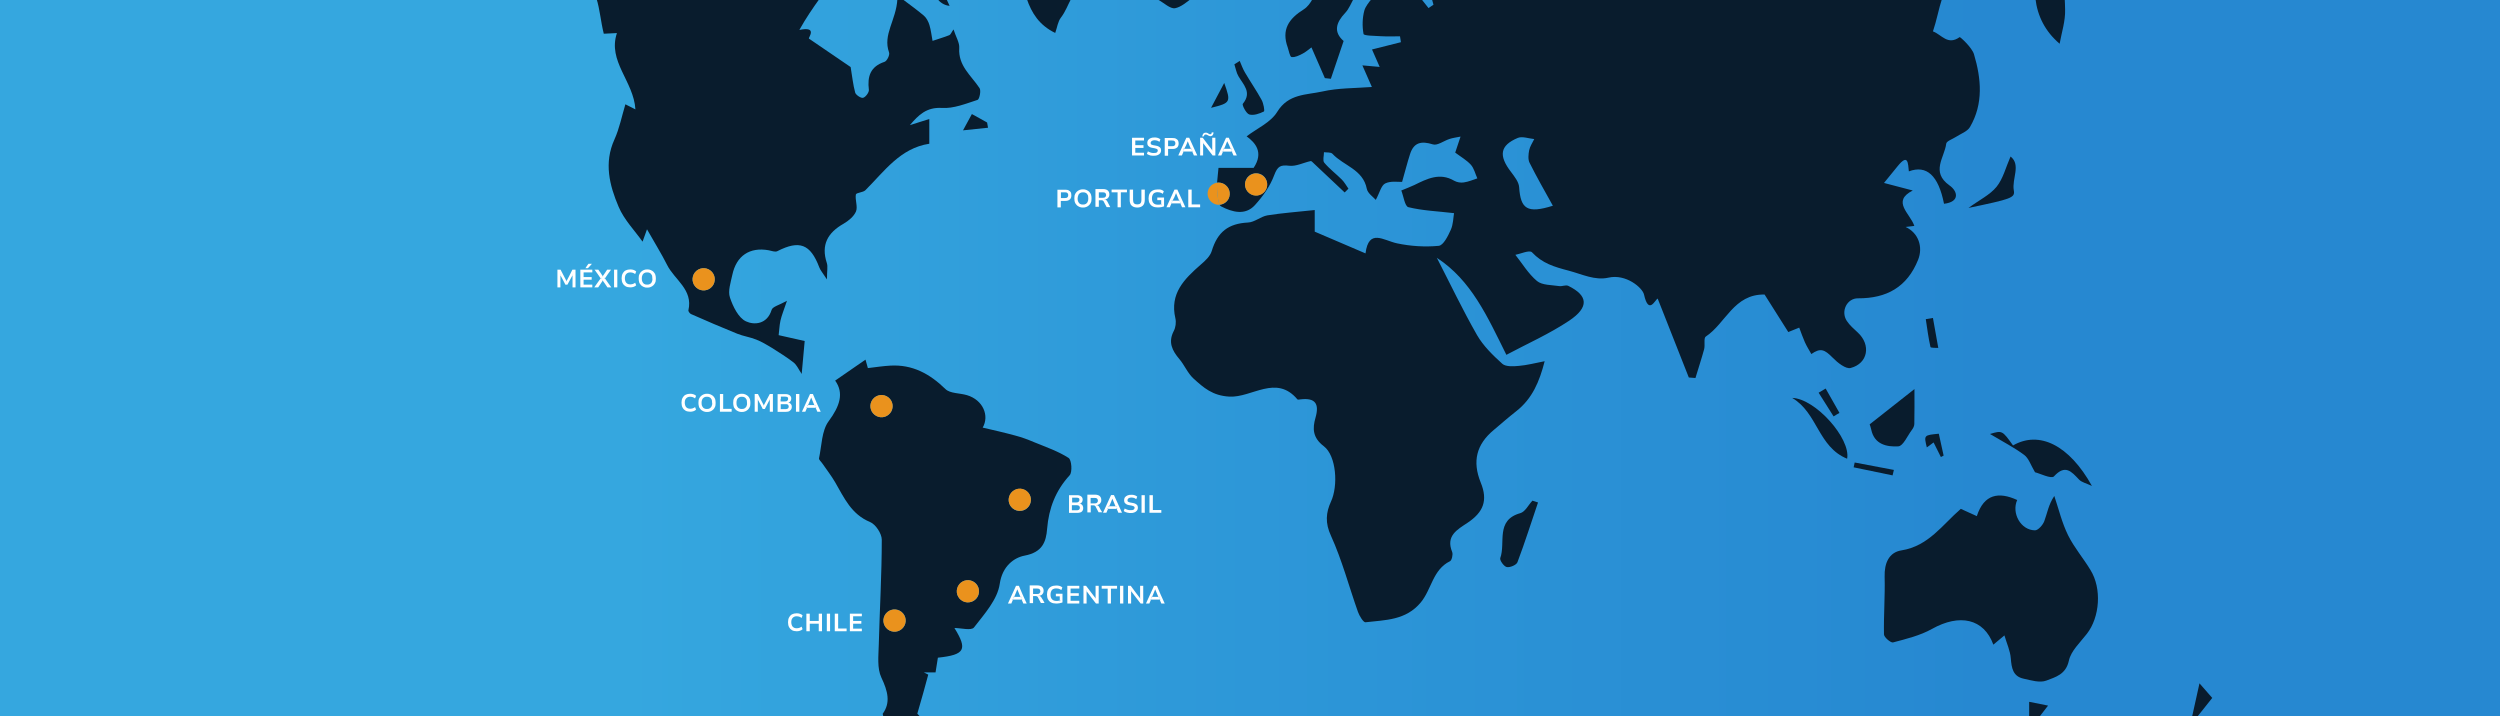 <?xml version="1.0" encoding="utf-8"?>
<!-- Generator: Adobe Illustrator 22.0.1, SVG Export Plug-In . SVG Version: 6.00 Build 0)  -->
<svg version="1.1" xmlns="http://www.w3.org/2000/svg" xmlns:xlink="http://www.w3.org/1999/xlink" x="0px" y="0px"
	 viewBox="0 0 1920 550" style="enable-background:new 0 0 1920 550;" xml:space="preserve">
<rect x="0" y="0" width="1920" height="550" fill="#333333" stroke="none"/>
<style type="text/css">
	.st0{fill:#FFFFFF;}
	.st1{fill:#F7F8F9;}
	.st2{fill:#FFFFFF;stroke:#231F20;stroke-miterlimit:10;}
	.st4{fill:url(#SVGID_1_);}
	.st5{clip-path:url(#SVGID_3_);}
	.st6{fill:#091C2D;}
	.st7{fill:#EA921D;}
	.st8{fill:url(#SVGID_4_);}
	.st9{fill:url(#SVGID_7_);}
	.st10{enable-background:new    ;}
	.st11{clip-path:url(#SVGID_9_);enable-background:new    ;}
	.st12{fill:#494A4C;}
	.st13{clip-path:url(#SVGID_11_);enable-background:new    ;}
	.st14{fill:#464749;}
	.st15{fill:#464748;}
	.st16{fill:#4E4F51;}
	.st17{clip-path:url(#SVGID_13_);enable-background:new    ;}
	.st18{fill:#48494B;}
	.st19{fill:#47484A;}
	.st20{clip-path:url(#SVGID_15_);enable-background:new    ;}
	.st21{clip-path:url(#SVGID_17_);enable-background:new    ;}
	.st22{clip-path:url(#SVGID_19_);enable-background:new    ;}
	.st23{clip-path:url(#SVGID_21_);enable-background:new    ;}
	.st24{clip-path:url(#SVGID_23_);enable-background:new    ;}
	.st25{clip-path:url(#SVGID_25_);enable-background:new    ;}
	.st26{fill:#4E4F50;}
	.st27{clip-path:url(#SVGID_27_);enable-background:new    ;}
	.st28{fill:#454647;}
	.st29{clip-path:url(#SVGID_29_);enable-background:new    ;}
	.st30{clip-path:url(#SVGID_31_);enable-background:new    ;}
	.st31{clip-path:url(#SVGID_33_);enable-background:new    ;}
	.st32{clip-path:url(#SVGID_35_);enable-background:new    ;}
	.st33{clip-path:url(#SVGID_37_);enable-background:new    ;}
	.st34{clip-path:url(#SVGID_39_);enable-background:new    ;}
	.st35{clip-path:url(#SVGID_41_);enable-background:new    ;}
	.st36{clip-path:url(#SVGID_43_);enable-background:new    ;}
	.st37{clip-path:url(#SVGID_45_);enable-background:new    ;}
	.st38{clip-path:url(#SVGID_47_);enable-background:new    ;}
	.st39{clip-path:url(#SVGID_49_);enable-background:new    ;}
	.st40{clip-path:url(#SVGID_51_);enable-background:new    ;}
	.st41{clip-path:url(#SVGID_53_);enable-background:new    ;}
	.st42{clip-path:url(#SVGID_55_);enable-background:new    ;}
	.st43{clip-path:url(#SVGID_57_);enable-background:new    ;}
	.st44{clip-path:url(#SVGID_59_);enable-background:new    ;}
	.st45{fill:#454648;}
	.st46{fill:url(#SVGID_60_);}
	.st47{fill:url(#SVGID_61_);}
	.st48{fill:#FAFAFA;}
	.st49{fill:none;}
	.st50{fill:url(#SVGID_64_);}
	.st51{fill:url(#SVGID_65_);}
	.st52{fill:url(#SVGID_66_);}
	.st53{clip-path:url(#SVGID_68_);}
	.st54{fill:url(#SVGID_69_);}
	.st55{fill:none;stroke:#F7F8F9;stroke-width:2;stroke-miterlimit:10;}
	.st56{fill:none;stroke:#091C2D;stroke-miterlimit:10;}
	.st57{fill:none;stroke:#E6E7E8;stroke-miterlimit:10;}
	.st58{fill:#2688D1;}
	.st59{fill:#0D2A49;}
	.st60{fill:#BCBEC0;}
	.st61{fill:#F7F7F7;}
	.st62{fill:#35A7DF;}
	.st63{fill:url(#SVGID_74_);}
	.st64{fill:url(#SVGID_75_);}
	.st65{fill:url(#SVGID_76_);}
	.st66{fill:none;stroke:#F7F7F7;stroke-width:6;stroke-miterlimit:10;}
	.st67{fill:none;stroke:#000000;stroke-miterlimit:10;}
	.st68{clip-path:url(#SVGID_78_);}
	.st69{fill:#FFFFFF;stroke:#0D2A49;stroke-width:1.548;stroke-miterlimit:10;}
	.st70{fill:#FFFFFF;stroke:#0D2A49;stroke-width:1.586;stroke-miterlimit:10;}
	.st71{fill:#FFFFFF;stroke:#0D2A49;stroke-width:1.391;stroke-miterlimit:10;}
	.st72{fill:none;stroke:#0D2A49;stroke-width:1.391;stroke-miterlimit:10;}
	.st73{fill:#FFFFFF;stroke:#0D2A49;stroke-width:1.593;stroke-miterlimit:10;}
	.st74{fill:none;stroke:#0D2A49;stroke-width:1.593;stroke-miterlimit:10;}
	.st75{fill:#FFFFFF;stroke:#0D2A49;stroke-width:0.798;stroke-miterlimit:10;}
	.st76{fill:#FFFFFF;stroke:#0D2A49;stroke-width:1.629;stroke-miterlimit:10;}
	.st77{fill:none;stroke:#F7F8F9;stroke-miterlimit:10;}
	.st78{fill:none;stroke:#BCBEC0;stroke-width:0.808;stroke-miterlimit:10;}
	.st79{opacity:0.5;fill:none;stroke:#2688D1;stroke-width:4;stroke-miterlimit:10;}
	.st80{fill:#C49A6C;}
	.st81{fill:none;stroke:#D1D3D4;stroke-width:1.285;stroke-miterlimit:10;}
	.st82{fill:#091C2D;stroke:#091C2D;stroke-miterlimit:10;}
	.st83{fill:none;stroke:#BCBEC0;stroke-width:2;stroke-miterlimit:10;}
	.st84{fill:none;stroke:#2688D1;stroke-width:0.956;stroke-miterlimit:10;}
	.st85{fill:#FFFFFF;stroke:#231F20;stroke-width:2.27;stroke-miterlimit:10;}
	.st86{fill:none;stroke:#231F20;stroke-width:2.27;stroke-miterlimit:10;}
	.st87{fill:#FFFFFF;stroke:#231F20;stroke-width:2.024;stroke-miterlimit:10;}
	.st88{fill:none;stroke:#231F20;stroke-width:2.024;stroke-miterlimit:10;}
	.st89{fill:none;stroke:#EA921D;stroke-width:2;stroke-miterlimit:10;}
	.st90{fill:none;stroke:#091C2D;stroke-width:2;stroke-miterlimit:10;}
	.st91{fill:none;stroke:#2688D1;stroke-width:2;stroke-miterlimit:10;}
	.st92{fill:#FFFFFF;stroke:#231F20;stroke-width:1.119;stroke-miterlimit:10;}
	.st93{fill:none;stroke:#231F20;stroke-width:1.119;stroke-miterlimit:10;}
	.st94{fill:#231F20;}
	.st95{fill:none;stroke:#091C2D;stroke-width:1.96;stroke-miterlimit:10;}
	.st96{clip-path:url(#SVGID_84_);}
	.st97{clip-path:url(#SVGID_88_);}
	.st98{fill:none;stroke:#D1D3D4;stroke-miterlimit:10;}
	.st99{fill:none;stroke:#1B75BC;stroke-miterlimit:10;}
	.st100{fill:none;stroke:#1B75BC;stroke-width:0.963;stroke-miterlimit:10;}
	.st101{fill:none;stroke:#1B75BC;stroke-width:3;stroke-miterlimit:10;}
	.st102{fill:none;stroke:#1B75BC;stroke-width:0.856;stroke-miterlimit:10;}
	.st103{fill:#E6E7E8;}
	.st104{fill:#FFFFFF;stroke:#091C2D;stroke-width:1.905;stroke-miterlimit:10;}
	.st105{fill:none;stroke:#091C2D;stroke-width:1.905;stroke-miterlimit:10;}
	.st106{fill:none;stroke:#0D2A49;stroke-width:1.886;stroke-miterlimit:10;}
	.st107{fill:none;stroke:#0D2A49;stroke-width:1.886;stroke-miterlimit:10;}
	.st108{fill:none;stroke:#0D2A49;stroke-width:1.458;stroke-miterlimit:10;}
	.st109{fill:#FFFFFF;stroke:#0D2A49;stroke-width:1.886;stroke-miterlimit:10;}
	.st110{fill:#FFFFFF;stroke:#0D2A49;stroke-width:1.817;stroke-miterlimit:10;}
	.st111{fill:none;stroke:#0D2A49;stroke-width:1.817;stroke-miterlimit:10;}
	.st112{fill:#FFFFFF;stroke:#0D2A49;stroke-width:1.905;stroke-miterlimit:10;}
	.st113{fill:#FFFFFF;stroke:#091C2D;stroke-width:1.771;stroke-miterlimit:10;}
	.st114{fill:none;stroke:#091C2D;stroke-width:1.771;stroke-miterlimit:10;}
	.st115{fill:#FFFFFF;stroke:#0D2A49;stroke-width:1.771;stroke-miterlimit:10;}
	.st116{fill:none;stroke:#0D2A49;stroke-width:1.771;stroke-miterlimit:10;}
	.st117{fill:none;stroke:#0D2A49;stroke-width:1.905;stroke-miterlimit:10;}
	.st118{fill:none;stroke:#0D2A49;stroke-width:1.771;stroke-miterlimit:10;stroke-dasharray:2;}
	.st119{fill:none;stroke:#091C2D;stroke-width:1.886;stroke-miterlimit:10;}
	.st120{fill:#FFFFFF;stroke:#091C2D;stroke-width:1.905;stroke-linecap:round;stroke-linejoin:round;stroke-miterlimit:10;}
	.st121{fill:none;stroke:#EC008C;stroke-width:1.832;stroke-miterlimit:10;}
	.st122{display:inline;fill:none;stroke:#A7A9AC;stroke-width:1.049;stroke-miterlimit:10;}
	.st123{display:inline;fill:none;stroke:#A7A9AC;stroke-width:0.799;stroke-miterlimit:10;}
	.st124{display:inline;fill:none;stroke:#A7A9AC;stroke-width:0.823;stroke-miterlimit:10;}
	.st125{display:inline;fill:none;stroke:#A7A9AC;stroke-width:1.21;stroke-miterlimit:10;}
</style>
<g id="Layer_4">
</g>
<g id="Layer_10" class="st3">
</g>
<g id="Layer_6">
	<linearGradient id="SVGID_1_" gradientUnits="userSpaceOnUse" x1="0" y1="275" x2="1920" y2="275">
		<stop  offset="0.249" style="stop-color:#35A7DF"/>
		<stop  offset="0.502" style="stop-color:#2D97D8"/>
		<stop  offset="0.795" style="stop-color:#2688D1"/>
	</linearGradient>
	<rect y="-1.1" class="st4" width="1920" height="552.3"/>
	<g>
		<path class="st49" d="M621.2,29.6c12.2,8.3,22.6,15.4,32.1,21.9c1.2,7,1.8,13.5,3.5,19.7c0.5,1.9,4.5,4.4,6.1,3.9
			c2-0.6,4.7-4.2,4.4-6.1c-1.3-10.4,1.2-17.9,11.9-21.8c1.9-0.7,4.1-5.4,3.5-7.2c-4.9-13.8,5.6-24.6,6.4-41.1h-59.5
			C624.3,6.3,619,14,614,23C628.1,20.1,621,28.7,621.2,29.6z"/>
		<path class="st49" d="M573.3,306.8c-0.2-0.4-0.3-0.7-0.6-0.9s-0.5-0.5-0.8-0.7c-0.3-0.2-0.6-0.3-1-0.4c-0.4-0.1-0.7-0.1-1.2-0.1
			s-0.8,0-1.2,0.1c-0.4,0.1-0.7,0.2-1,0.4s-0.6,0.4-0.8,0.7s-0.4,0.6-0.6,0.9c-0.2,0.4-0.3,0.8-0.4,1.2s-0.1,0.9-0.1,1.4
			c0,0.5,0,1,0.1,1.4c0.1,0.4,0.2,0.8,0.4,1.2s0.3,0.7,0.6,0.9s0.5,0.5,0.8,0.7c0.3,0.2,0.6,0.3,1,0.4c0.4,0.1,0.7,0.1,1.2,0.1
			s0.8,0,1.2-0.1c0.4-0.1,0.7-0.2,1-0.4c0.3-0.2,0.5-0.4,0.8-0.7s0.4-0.6,0.6-0.9s0.3-0.8,0.4-1.2c0.1-0.4,0.1-0.9,0.1-1.4
			c0-0.5,0-1-0.1-1.4S573.5,307.1,573.3,306.8z"/>
		<path class="st49" d="M1101.1,3.5c-0.5-1.6-0.9-3.2-1.3-4.7h-8.2c1.9,2.4,3.8,4.8,5.7,7.2C1098.6,5.3,1099.9,4.4,1101.1,3.5z"/>
		<path class="st49" d="M1166.6,143.7c1.1,16.8,6.2,20.5,25.9,14.3c-6.4-11.7-12.5-22.1-17.9-33c-1.3-2.6-0.9-6.5-0.3-9.6
			c0.6-3,2.5-5.8,3.9-8.6c-4.2-0.4-9.1-2.3-12.6-0.9c-13.8,5.7-14.9,13.5-5.3,26.2C1163,135.7,1166.3,139.7,1166.6,143.7z"/>
		<polygon class="st49" points="854.5,383 854.5,383 854.5,383 853.1,386.2 852,388.8 854.5,388.8 857,388.8 855.9,386.2 		"/>
		<path class="st49" d="M798.4,455.7c0.2-0.2,0.4-0.4,0.5-0.7s0.2-0.6,0.2-0.9c0-0.4-0.1-0.7-0.2-0.9s-0.3-0.5-0.5-0.7
			c-0.2-0.2-0.5-0.3-0.8-0.4c-0.3-0.1-0.7-0.1-1.1-0.1h-1.5h-1.5v2.1v2.1h1.5h1.5c0.4,0,0.8,0,1.1-0.1S798.2,455.9,798.4,455.7z"/>
		<path class="st49" d="M900.2,112.3c0.4,0,0.8,0,1.1-0.1c0.3-0.1,0.6-0.2,0.8-0.4c0.2-0.2,0.4-0.4,0.5-0.7c0.1-0.3,0.2-0.6,0.2-1
			c0-0.4-0.1-0.7-0.2-1s-0.3-0.5-0.5-0.7c-0.2-0.2-0.5-0.3-0.8-0.4c-0.3-0.1-0.7-0.1-1.1-0.1h-1.5h-1.5v2.2v2.2h1.5H900.2z"/>
		<polygon class="st49" points="887.4,452.6 887.4,452.6 887.4,452.6 886,455.8 884.9,458.4 887.4,458.4 889.9,458.4 888.8,455.8 		
			"/>
		<path class="st49" d="M847,151.9c0.4,0,0.8,0,1.1-0.1s0.6-0.2,0.8-0.4c0.2-0.2,0.4-0.4,0.5-0.7s0.2-0.6,0.2-0.9
			c0-0.4-0.1-0.7-0.2-0.9s-0.3-0.5-0.5-0.7c-0.2-0.2-0.5-0.3-0.8-0.4c-0.3-0.1-0.7-0.1-1.1-0.1h-1.5h-1.5v2.1v2.1h1.5H847z"/>
		<polygon class="st49" points="942.7,108.5 941.3,111.7 940.2,114.3 942.7,114.3 945.2,114.3 944.1,111.7 942.7,108.5 942.7,108.5 
					"/>
		<path class="st49" d="M602.9,308.3c0.4,0,0.8,0,1.1-0.1c0.3-0.1,0.6-0.2,0.8-0.4c0.2-0.2,0.4-0.4,0.5-0.6s0.2-0.5,0.2-0.8
			c0-0.3,0-0.6-0.1-0.8s-0.2-0.4-0.4-0.6c-0.2-0.2-0.5-0.3-0.8-0.3s-0.7-0.1-1.1-0.1h-1.6h-1.6v1.9v1.9h1.6H602.9z"/>
		<path class="st49" d="M826.6,386c0.4,0,0.8,0,1.1-0.1c0.3-0.1,0.6-0.2,0.8-0.4c0.2-0.2,0.4-0.4,0.5-0.6c0.1-0.2,0.2-0.5,0.2-0.8
			c0-0.3,0-0.6-0.1-0.8s-0.2-0.4-0.4-0.6s-0.5-0.3-0.8-0.3c-0.3-0.1-0.7-0.1-1.1-0.1H825h-1.6v1.9v1.9h1.6H826.6z"/>
		<path class="st49" d="M500.7,211.3c-0.2-0.4-0.3-0.7-0.6-0.9c-0.2-0.3-0.5-0.5-0.8-0.7c-0.3-0.2-0.6-0.3-1-0.4s-0.7-0.1-1.2-0.1
			s-0.8,0-1.2,0.1s-0.7,0.2-1,0.4c-0.3,0.2-0.6,0.4-0.8,0.7c-0.2,0.3-0.4,0.6-0.6,0.9s-0.3,0.8-0.4,1.2s-0.1,0.9-0.1,1.4
			c0,0.5,0,1,0.1,1.4s0.2,0.8,0.4,1.2c0.2,0.4,0.3,0.7,0.6,0.9c0.2,0.3,0.5,0.5,0.8,0.7s0.6,0.3,1,0.4c0.4,0.1,0.7,0.1,1.2,0.1
			s0.8,0,1.2-0.1c0.4-0.1,0.7-0.2,1-0.4c0.3-0.2,0.5-0.4,0.8-0.7c0.2-0.3,0.4-0.6,0.6-0.9c0.2-0.4,0.3-0.8,0.4-1.2s0.1-0.9,0.1-1.4
			c0-0.5,0-1-0.1-1.4S500.8,211.7,500.7,211.3z"/>
		<path class="st49" d="M828.1,155c0.2,0.4,0.3,0.7,0.6,0.9c0.2,0.3,0.5,0.5,0.8,0.7s0.6,0.3,1,0.4c0.4,0.1,0.7,0.1,1.2,0.1
			s0.8,0,1.2-0.1c0.4-0.1,0.7-0.2,1-0.4c0.3-0.2,0.5-0.4,0.8-0.7c0.2-0.3,0.4-0.6,0.6-0.9c0.2-0.4,0.3-0.8,0.4-1.2s0.1-0.9,0.1-1.4
			c0-0.5,0-1-0.1-1.4s-0.2-0.8-0.3-1.2s-0.3-0.7-0.6-0.9c-0.2-0.3-0.5-0.5-0.8-0.7c-0.3-0.2-0.6-0.3-1-0.4s-0.7-0.1-1.2-0.1
			s-0.8,0-1.2,0.1s-0.7,0.2-1,0.4c-0.3,0.2-0.6,0.4-0.8,0.7c-0.2,0.3-0.4,0.6-0.6,0.9s-0.3,0.8-0.4,1.2s-0.1,0.9-0.1,1.4
			c0,0.5,0,1,0.1,1.4S828,154.6,828.1,155z"/>
		<polygon class="st49" points="914.8,114.3 913.7,111.7 912.3,108.5 912.3,108.5 912.3,108.5 910.9,111.7 909.8,114.3 912.3,114.3 
					"/>
		<path class="st49" d="M842.6,386c0.2-0.2,0.4-0.4,0.5-0.7s0.2-0.6,0.2-0.9c0-0.4-0.1-0.7-0.2-0.9s-0.3-0.5-0.5-0.7
			c-0.2-0.2-0.5-0.3-0.8-0.4c-0.3-0.1-0.7-0.1-1.1-0.1h-1.5h-1.5v2.1v2.1h1.5h1.5c0.4,0,0.8,0,1.1-0.1S842.4,386.2,842.6,386z"/>
		<path class="st49" d="M546.6,306.8c-0.2-0.4-0.3-0.7-0.6-0.9s-0.5-0.5-0.8-0.7c-0.3-0.2-0.6-0.3-1-0.4c-0.4-0.1-0.7-0.1-1.2-0.1
			s-0.8,0-1.2,0.1c-0.4,0.1-0.7,0.2-1,0.4s-0.6,0.4-0.8,0.7s-0.4,0.6-0.6,0.9c-0.2,0.4-0.3,0.8-0.4,1.2s-0.1,0.9-0.1,1.4
			c0,0.5,0,1,0.1,1.4c0.1,0.4,0.2,0.8,0.4,1.2s0.3,0.7,0.6,0.9s0.5,0.5,0.8,0.7c0.3,0.2,0.6,0.3,1,0.4c0.4,0.1,0.7,0.1,1.2,0.1
			s0.8,0,1.2-0.1c0.4-0.1,0.7-0.2,1-0.4c0.3-0.2,0.5-0.4,0.8-0.7s0.4-0.6,0.6-0.9s0.3-0.8,0.4-1.2c0.1-0.4,0.1-0.9,0.1-1.4
			c0-0.5,0-1-0.1-1.4S546.7,307.1,546.6,306.8z"/>
		<path class="st49" d="M829.3,389.2c0-0.1-0.1-0.2-0.1-0.3s-0.1-0.2-0.2-0.3c-0.1-0.1-0.1-0.1-0.2-0.2c-0.1-0.1-0.2-0.1-0.3-0.2
			c-0.1-0.1-0.2-0.1-0.3-0.1c-0.1,0-0.2-0.1-0.4-0.1s-0.3,0-0.4-0.1c-0.1,0-0.3,0-0.5,0h-1.8h-1.8v1.9v1.9h1.8h1.8
			c0.2,0,0.3,0,0.5,0c0.1,0,0.3,0,0.4-0.1c0.1,0,0.3-0.1,0.4-0.1c0.1,0,0.2-0.1,0.3-0.1s0.2-0.1,0.3-0.2c0.1-0.1,0.2-0.1,0.2-0.2
			c0.1-0.1,0.1-0.2,0.2-0.3s0.1-0.2,0.1-0.3c0-0.1,0.1-0.2,0.1-0.3s0-0.2,0-0.4c0-0.1,0-0.3,0-0.4
			C829.3,389.4,829.3,389.3,829.3,389.2z"/>
		<polygon class="st49" points="905.8,154.1 904.7,151.5 903.3,148.3 903.3,148.3 903.3,148.3 901.9,151.5 900.8,154.1 903.3,154.1 
					"/>
		<path class="st49" d="M1585.7-1.1c0.2,2.8,0.2,5.7,0.3,8.5c0.3,8.8-2.7,17.8-4.2,26.3c-11.1-9.4-17.1-21.4-18.6-34.8h-71.5
			c-2.6,7.9-4.2,17-7,25.2c6.7,2.5,11.3,11.1,20.5,4.4c0.4-0.3,9.4,7.8,11,13.1c5.6,18.8,7.5,38.1-3.1,56c-2,3.4-7.1,5.1-10.7,7.5
			c-2.6,1.7-7.2,3.2-7.5,5.2c-1.3,10.6-12.1,21.7,2.5,32.1c6.2,4.4,8.4,12.7-4.2,14.1c-4.3-21.8-13.4-30-27-24.9
			c-0.7-6-0.4-14.1-8.6-4c-2.6,3.2-5.3,6.4-10.5,12.9c8.5,2.2,15.3,4,22.1,5.8c-16.7,8.3-1.9,17.7,1.2,27.2
			c-2.5,0.3-4.2,0.5-6.7,0.8c9.9,4.5,13.4,15.4,9.6,25.2c-8.4,21-24.2,29.7-46.1,29.6c-8.5-0.1-13.5,10-8.7,17.3
			c2.2,3.4,5.5,6.2,8.5,9c10.2,9.5,7.9,23.7-5.5,27.2c-3.7,1-10.1-4.2-13.8-7.9c-6.3-6.4-9.4-7.7-16.4-2.8c-1.7-3.1-3.6-6.1-5-9.2
			c-1.5-3.4-2.7-6.9-4.3-11.1c-3.8,1.5-6.7,2.7-8.4,3.4c-6.3-10-12.4-19.6-18.2-28.8c-23.6-0.4-29.9,22.2-45.2,32.3
			c-1.7,1.1-0.4,6.4-1.2,9.6c-2,7.5-4.4,14.8-6.7,22.2c-1.7-0.1-3.4-0.2-5.1-0.4c-7.9-20.1-15.8-40.1-23.9-60.6
			c-1.9,0.7-6.9,13-10.5-3.1c-1.2-5.3-13.9-16-27.2-13c-10.6,2.4-20.3-2.6-30.5-5.3c-11.4-3-20.3-5.7-28.4-14.2
			c-1.8-1.9-9.1,1.3-12.7,2c5.2,6.6,9.9,14.6,16.6,20.1c4,3.3,11.2,3,17,3.9c2.3,0.4,5.2-1.1,7-0.2c15.3,7.5,16.3,16.4,0.7,26.8
			c-15.2,10.2-32.3,17.7-48.2,26.2c-14.7-29.7-26.8-57.2-53.4-74.5c10.2,19.9,19.8,40.1,30.9,59.4c4.8,8.4,12.1,15.5,19.4,22
			c2.6,2.4,8.4,2,12.6,1.6c6.1-0.5,12.2-2.2,19.9-3.6c-4,15.7-9.5,28.7-21.7,38.3c-6,4.7-11.6,9.7-17.5,14.6
			c-13.2,11-16.5,24-9.9,40.3c5.7,14,1.9,22.8-10,30.8c-7.9,5.3-17.1,10.1-11.9,22.6c0.8,1.9-0.2,6.3-1.7,7
			c-13.3,6.5-14.2,21.6-22.4,31.6c-11.5,13.9-27.3,13.5-42.5,15.3c-1.6,0.2-4.7-4.9-5.8-8c-6.9-19.5-12.2-39.7-20.7-58.4
			c-4.5-9.9-3.9-17.8,0-26.3c5.5-12,4.2-35.1-5.5-42.5c-8.5-6.5-8.8-13.7-6.4-21.9c3.2-10.8-0.1-15.4-11.4-14.1
			c-0.8,0.1-2.1,0.4-2.5,0c-16.3-19.4-34.9-1.1-52.2-2.1c-13-0.7-19.9-6.8-27.6-13.9c-4.5-4.1-6.9-10.3-10.9-15
			c-5.5-6.5-8.7-12.8-4.3-21.4c1.4-2.8,2-6.8,1.3-9.8c-4.5-19.1,6.9-30.3,19.5-41.3c3.3-2.9,7.1-6.4,8.4-10.4
			c4.6-14.8,12.8-21.1,27.8-21.9c5-0.3,9.7-4.7,14.9-5.5c11.1-1.8,22.4-2.6,36.4-4.1c0,6.1,0,10.7,0,16.6c11.7,5,24.7,10.6,39,16.7
			c2.6-19.4,13.8-10,24.3-7.7c10.4,2.2,21.4,2.9,31.9,1.9c3.5-0.3,7.1-7.6,9.3-12.3c1.9-4.3,1.9-9.4,2.5-12.8
			c-12.8-1.5-24.2-1.9-35.1-4.6c-2.7-0.7-3.7-8.5-5.4-12.8c4-1.6,7.1-2.7,10-4.2c9.8-4.8,19.4-9.7,30.6-3.3c2,1.2,5,1.6,7.4,1.3
			c3.5-0.5,6.9-2,10.4-3.1c-1.6-3.6-2.5-7.8-5-10.5c-3.3-3.7-7.9-6.2-12-9.3c1.3-3.8,2.5-7.3,4.1-12.3c-3.5,0.7-6,1-8.4,1.8
			c-4.4,1.4-9.3,5.3-12.8,4.2c-8.9-2.9-14.6-1.6-17.6,7.5c-2.2,6.8-4,13.7-6.1,21.3c-3.1,0.2-8.8-0.8-13,1.2
			c-3.1,1.6-4.3,7.1-7.2,12.6c-1.9-2.3-6.2-5-6.9-8.5c-2.9-15-17.9-17.7-26.4-26.9c-1.2-1.3-4.3-0.8-6.5-1.2c0,2.7-1.2,6.4,0.2,8
			c4,4.7,9.1,8.5,13.5,13c2,2,3.4,4.7,5.1,7c-1,1-1.9,1.9-2.9,2.9c-8-7.6-16.1-15.2-24.1-22.7c-0.6-0.6-1.5-1.5-2-1.4
			c-5.5,1.2-11.2,4.2-16.4,3.6c-6.9-0.8-9,0.4-11.6,7.2c-3.2,8.4-8.8,16.3-14.8,23c-7.5,8.3-17.6,5.3-25.8,1.1
			c-0.5-0.3-0.9-0.7-1.3-1.3c-1.6,0.2-3.2-0.1-4.7-0.9c-4.2-2.2-5.8-7.3-3.7-11.5l0,0c1.3-2.5,3.7-4.1,6.3-4.5
			c0.2-3.5,0.8-7.2,1.1-11.4c8.9,0,17.9,0,27,0c7.9-12,1.3-19.4-5.4-24.2c7.8-6,18.4-10.6,23.5-18.8c8.6-14,22.4-12.9,34.5-15.6
			c12.3-2.7,25.2-2.4,38.2-3.5c-2.4-5.5-4.5-10.2-7.3-16.6c5.5,0.5,8.4,0.7,13.3,1.2c-2.4-5.3-3.9-8.9-5.9-13.4
			c7.6-1.9,14.9-3.8,22.2-5.6c-0.2-1.5-0.5-3-0.7-4.5c-5,0-9.9,0.2-14.9-0.1c-4.6-0.2-12.8-0.3-13.1-1.7c-1.1-5.8-0.8-12.4,0.8-18.1
			c0.9-3.1,3.1-5.8,5.7-9.1h-14.1c-2.1,3.8-3.6,8-6.5,11c-7.3,7.7-9.1,14.8-1.3,21.7c-3.4,10.1-6.6,19.5-9.8,29
			c-1.5-0.2-3.1-0.3-4.6-0.5c-3.3-7.5-6.5-15-10.3-23.6c-2.5,1.8-4.5,3.6-6.8,4.8c-2.7,1.3-5.9,3-8.5,2.6c-1.3-0.2-2-4.7-2.9-7.3
			c-5.1-13.7,0.6-22.1,12.4-29.4c2.8-1.8,5.1-4.8,6.9-8.2H915c-4.1,3-8.1,6.5-12.6,7.4c-3.7,0.7-8.5-4-12.8-6.4
			c0.1-0.3,0.3-0.7,0.4-1h-67.3c-2.6,4.9-4.6,10.2-7.9,14.6c-2.4,3.1-2.9,7.6-4.4,11.8c-12.3-5.9-18.2-15.2-21.8-26.4h-51.2
			c0,0,0,0.1-0.1,0.1c-0.1,0-0.2-0.1-0.3-0.1h-10.4c0.9,1.9,1.7,3.6,2.6,5.6c-4.3-0.4-7.3-2.7-9.7-5.6h-26.8
			c6.7,5,11.8,8.7,16.6,12.8c2,1.7,3.5,4.6,4.3,7.2c1.2,3.9,1.6,8.1,2.4,12.2c4.3-1.4,8.7-2.7,12.9-4.4c1-0.4,1.5-2,3.2-4.4
			c1.9,5.9,4.7,10.2,4.4,14.3c-0.9,13.7,9.1,21.2,15.6,30.8c1.3,2-0.1,8.6-1.5,9c-8.9,2.9-18.4,6.8-27.4,6.2
			c-11.7-0.8-18,5.4-24.6,13.2c5.2-1.7,10.4-3.3,14.9-4.7c0,7,0,12.7,0,19c-22.4,3.4-34.5,21.2-49.1,35.7c-1.8,1.8-7,1.8-7.3,3.3
			c-0.8,4.2,1.5,9.3,0.1,13c-1.5,3.8-5.7,7.2-9.5,9.4c-12.2,6.9-17.5,16.2-12.9,30.2c0.9,2.7,0.1,6,0.1,12.6c-3.3-5.2-5-7.1-5.9-9.3
			c-6.8-17.9-15.2-21.1-32.2-12.4c-1.7,0.9-4.5-0.3-6.7-0.7c-14.5-2.6-24.8,4.2-27.9,19c-1.2,5.7-3.4,12.3-1.8,17.3
			c2.3,6.9,6.5,15.6,12.3,18.3c6.4,2.9,16.4,2.3,19.7-8.8c0.8-2.5,6-3.7,11.8-7c-2.5,7.5-4,11.3-5,15.2c-0.8,3.6-1,7.4-1.4,11.2
			c6.8,1.6,13.5,3.1,20,4.5c-0.8,8.4-1.4,15.2-2.3,25.3c-2.3-3.4-3.7-6.8-6.2-8.8c-5.3-4.2-11.1-7.8-16.8-11.3
			c-3.8-2.4-7.7-4.7-11.9-6.3c-4.7-1.9-9.9-2.6-14.6-4.5c-11.9-4.8-23.7-9.9-35.5-15.1c-1-0.4-2.2-2.1-2-2.9
			c3.7-16-10.7-23.4-16.4-34.9c-4.3-8.6-9.4-16.9-15.4-27.3c-2,5.6-3.1,8.6-3.4,9.5c-6-8.5-14.2-16.8-18.4-26.8
			c-6.9-16.4-11.3-33.7-3.2-51.7c3.8-8.4,5.5-17.6,8.4-27c1,0.5,3,1.5,7.7,3.9c-1.2-21.6-21.4-36.9-14.2-58.6
			c-4.5,0.2-7.7,0.4-10.1,0.5c-2.2-9.1-2.9-18.8-5.6-27H219v552.3h460c-0.2-1-0.5-2-0.7-3c6.1-8.5,3.9-17.4-1-27.8
			c-3.4-7.1-2.2-16.8-2-25.3c0.6-26.9,2.2-53.8,2.3-80.6c0-4.7-4.7-11.9-9-13.6c-14.4-5.9-19.9-18.6-26.8-30.5
			c-2.9-5-6.5-9.6-9.8-14.4c-0.9-1.3-2.9-2.9-2.6-4c2.1-9.7,2-21.2,7.4-28.5c8.6-11.6,11.8-21.6,5-31.2c7.6-5.2,14.7-10.1,23.3-16.1
			c1.3,4.7,2.1,7.4,1.8,6.5c6.6-0.7,11.9-1.6,17.2-1.9c17.1-1,30.3,6.2,42.4,18c3.6,3.5,11,3,16.6,4.7c12.3,3.7,17.3,15.8,12,24.9
			c8.1,2,16.6,3.8,25,6.1c4.9,1.3,9.7,3.2,14.5,5.1c9,3.7,18.4,6.9,26.5,12.1c2.3,1.5,3.1,10.9,0.8,13.3c-10.8,11.8-16,25.2-17.3,41
			c-0.9,10.2-3.6,18.1-17.2,20.7c-8.1,1.5-17.2,8-19.2,21.7c-1.7,12-11.8,23.2-19.8,33.5c-2,2.6-10.1,0.4-15,0.4
			c10.2,16.5,8.2,20.6-12.7,22.8c-0.5,3.3-1.1,6.9-1.8,11.3c-2.9,0-6,0-9,0c1.1,0.6,2.3,1.2,3.4,1.7c-2.5,9.1-4.9,18.3-8.1,29.9
			c0.4,0.4,1.5,1.6,2.9,3.1h850.6c0-4,0-8,0-12.1c4.1,0.8,8,1.6,14.5,2.9c-2.6,3.4-4.9,6.4-7.1,9.2h119.8c-0.7-0.2-1.4-0.4-2-0.6
			c1.8-8.1,3.6-16.2,5.7-25.7c4.5,5.1,7.2,8.2,9.9,11.2c-3.7,4.6-7.8,9.8-12,15.1h63.9V-1.1H1585.7z M450.7,204.3l1.1-1.7h1.4h1.4
			l-1.5,1.7l-1.5,1.7h-1h-1L450.7,204.3z M442,213.9v6.8h-1.2h-1.2v-4.9v-4.4l-1.8,3.4l-2,3.8H435h-0.8l-2-3.8l-1.8-3.3v4.4v4.9
			h-1.2h-1.2v-6.8v-6.8h1.2h1.2l2.4,4.5l2.2,4.2l2.2-4.2l2.4-4.5h1.2h1.2V213.9z M454.9,208.2v1h-3.4h-3.4v1.8v1.8h3.1h3.1v1v1h-3.1
			h-3.1v1.9v1.9h3.4h3.4v1v1h-4.6h-4.6v-6.8v-6.8h4.6h4.6V208.2z M468,220.7h-1.5l-1.9-2.8l-1.7-2.4l-1.7,2.4l-1.9,2.8h-1.5h-1.5
			l2.6-3.7l2.3-3.2l-2.2-3.1l-2.5-3.6h1.5h1.5l1.8,2.7l1.6,2.3l1.6-2.3l1.8-2.7h1.5h1.5l-2.5,3.6l-2.2,3.1l2.3,3.2l2.6,3.7H468z
			 M474.1,213.9v6.8h-1.3h-1.3v-6.8v-6.8h1.3h1.3V213.9z M480.2,215.9c0.2,0.6,0.4,1.1,0.8,1.5s0.8,0.7,1.3,0.9s1.1,0.3,1.8,0.3
			c0.3,0,0.7,0,1-0.1s0.6-0.1,0.9-0.2c0.3-0.1,0.6-0.2,0.9-0.4s0.6-0.4,0.9-0.6l0.4,1l0.4,1c-0.3,0.3-0.6,0.5-0.9,0.7
			s-0.7,0.4-1.1,0.5c-0.4,0.1-0.8,0.2-1.2,0.3c-0.4,0.1-0.9,0.1-1.3,0.1c-0.7,0-1.3-0.1-1.9-0.2c-0.6-0.1-1.1-0.4-1.7-0.6
			c-0.5-0.3-0.9-0.6-1.3-1c-0.4-0.4-0.7-0.9-1-1.4c-0.3-0.5-0.5-1.1-0.6-1.7s-0.2-1.3-0.2-2s0.1-1.4,0.2-2s0.3-1.2,0.6-1.7
			c0.3-0.5,0.6-1,1-1.4c0.4-0.4,0.8-0.7,1.3-1s1.1-0.5,1.7-0.6c0.6-0.1,1.2-0.2,1.9-0.2c0.5,0,0.9,0,1.3,0.1s0.8,0.2,1.2,0.3
			s0.8,0.3,1.1,0.5c0.3,0.2,0.6,0.4,0.9,0.7l-0.4,1l-0.4,1c-0.3-0.2-0.6-0.5-0.9-0.6s-0.6-0.3-0.9-0.4c-0.3-0.1-0.6-0.2-0.9-0.2
			s-0.7-0.1-1-0.1c-0.7,0-1.2,0.1-1.8,0.3c-0.5,0.2-0.9,0.5-1.3,0.9c-0.4,0.4-0.6,0.9-0.8,1.5s-0.3,1.3-0.3,2S480,215.3,480.2,215.9
			z M503.6,215.4c-0.1,0.5-0.2,0.9-0.3,1.4s-0.3,0.8-0.6,1.2c-0.2,0.4-0.5,0.7-0.8,1c-0.3,0.3-0.6,0.6-1,0.8s-0.7,0.4-1.1,0.6
			c-0.4,0.2-0.8,0.3-1.3,0.4s-0.9,0.1-1.4,0.1c-0.5,0-1,0-1.4-0.1s-0.9-0.2-1.3-0.4s-0.8-0.4-1.1-0.6s-0.7-0.5-1-0.8s-0.5-0.6-0.8-1
			s-0.4-0.8-0.6-1.2s-0.3-0.9-0.3-1.4c-0.1-0.5-0.1-1-0.1-1.5s0-1,0.1-1.5s0.2-0.9,0.3-1.4s0.3-0.8,0.6-1.2c0.2-0.4,0.5-0.7,0.8-1
			c0.3-0.3,0.6-0.6,1-0.8s0.7-0.4,1.1-0.6s0.8-0.3,1.3-0.4s0.9-0.1,1.4-0.1c0.5,0,1,0,1.4,0.1s0.9,0.2,1.3,0.4
			c0.4,0.2,0.8,0.4,1.1,0.6c0.3,0.2,0.7,0.5,1,0.8c0.3,0.3,0.5,0.6,0.8,1s0.4,0.8,0.6,1.2c0.2,0.4,0.3,0.9,0.3,1.4s0.1,1,0.1,1.5
			C503.7,214.4,503.7,214.9,503.6,215.4z M652.7,478v-6.8h4.6h4.6v1v1h-3.4h-3.4v1.8v1.8h3.1h3.1v1v1h-3.1h-3.1v1.9v1.9h3.4h3.4v1v1
			h-4.6h-4.6V478z M641.1,478v-6.8h1.3h1.3v5.7v5.7h3.3h3.3v1.1v1.1h-4.5h-4.5V478z M635,478v-6.8h1.3h1.3v6.8v6.8h-1.3H635V478z
			 M611.3,309.4v-6.8h1.3h1.3v6.8v6.8h-1.3h-1.3V309.4z M526.1,311.4c0.2,0.6,0.4,1.1,0.8,1.5c0.4,0.4,0.8,0.7,1.3,0.9
			s1.1,0.3,1.8,0.3c0.3,0,0.7,0,1-0.1s0.6-0.1,0.9-0.2c0.3-0.1,0.6-0.2,0.9-0.4c0.3-0.2,0.6-0.4,0.9-0.6l0.4,1l0.4,1
			c-0.3,0.3-0.6,0.5-0.9,0.7s-0.7,0.4-1.1,0.5c-0.4,0.1-0.8,0.2-1.2,0.3s-0.9,0.1-1.3,0.1c-0.7,0-1.3-0.1-1.9-0.2
			c-0.6-0.1-1.1-0.4-1.7-0.6c-0.5-0.3-0.9-0.6-1.3-1c-0.4-0.4-0.7-0.9-1-1.4c-0.3-0.5-0.5-1.1-0.6-1.7s-0.2-1.3-0.2-2
			c0-0.7,0.1-1.4,0.2-2s0.3-1.2,0.6-1.7c0.3-0.5,0.6-1,1-1.4c0.4-0.4,0.8-0.7,1.3-1s1.1-0.5,1.7-0.6c0.6-0.1,1.2-0.2,1.9-0.2
			c0.5,0,0.9,0,1.3,0.1s0.8,0.2,1.2,0.3s0.8,0.3,1.1,0.5c0.3,0.2,0.6,0.4,0.9,0.7l-0.4,1l-0.4,1c-0.3-0.2-0.6-0.5-0.9-0.6
			s-0.6-0.3-0.9-0.4c-0.3-0.1-0.6-0.2-0.9-0.2s-0.7-0.1-1-0.1c-0.7,0-1.2,0.1-1.8,0.3c-0.5,0.2-0.9,0.5-1.3,0.9
			c-0.4,0.4-0.6,0.9-0.8,1.5c-0.2,0.6-0.3,1.3-0.3,2C525.9,310.1,526,310.8,526.1,311.4z M549.6,310.9c-0.1,0.5-0.2,0.9-0.3,1.4
			s-0.3,0.8-0.6,1.2c-0.2,0.4-0.5,0.7-0.8,1c-0.3,0.3-0.6,0.6-1,0.8s-0.7,0.4-1.1,0.6c-0.4,0.2-0.8,0.3-1.3,0.4s-0.9,0.1-1.4,0.1
			c-0.5,0-1,0-1.4-0.1s-0.9-0.2-1.3-0.4c-0.4-0.2-0.8-0.4-1.1-0.6c-0.3-0.2-0.7-0.5-1-0.8s-0.5-0.6-0.8-1s-0.4-0.8-0.6-1.2
			s-0.3-0.9-0.3-1.4c-0.1-0.5-0.1-1-0.1-1.5s0-1,0.1-1.5s0.2-0.9,0.3-1.4s0.3-0.8,0.6-1.2s0.5-0.7,0.8-1c0.3-0.3,0.6-0.6,1-0.8
			c0.3-0.2,0.7-0.4,1.1-0.6c0.4-0.2,0.8-0.3,1.3-0.4c0.5-0.1,0.9-0.1,1.4-0.1c0.5,0,1,0,1.4,0.1c0.4,0.1,0.9,0.2,1.3,0.4
			c0.4,0.2,0.8,0.4,1.1,0.6c0.3,0.2,0.7,0.5,1,0.8c0.3,0.3,0.5,0.6,0.8,1c0.2,0.4,0.4,0.8,0.6,1.2s0.3,0.9,0.3,1.4s0.1,1,0.1,1.5
			S549.6,310.4,549.6,310.9z M561.9,315.1v1.1h-4.5h-4.5v-6.8v-6.8h1.3h1.3v5.7v5.7h3.3h3.3V315.1z M576.3,310.9
			c-0.1,0.5-0.2,0.9-0.3,1.4s-0.3,0.8-0.6,1.2c-0.2,0.4-0.5,0.7-0.8,1c-0.3,0.3-0.6,0.6-1,0.8s-0.7,0.4-1.1,0.6
			c-0.4,0.2-0.8,0.3-1.3,0.4s-0.9,0.1-1.4,0.1c-0.5,0-1,0-1.4-0.1s-0.9-0.2-1.3-0.4c-0.4-0.2-0.8-0.4-1.1-0.6
			c-0.3-0.2-0.7-0.5-1-0.8s-0.5-0.6-0.8-1s-0.4-0.8-0.6-1.2s-0.3-0.9-0.3-1.4c-0.1-0.5-0.1-1-0.1-1.5s0-1,0.1-1.5s0.2-0.9,0.3-1.4
			s0.3-0.8,0.6-1.2s0.5-0.7,0.8-1c0.3-0.3,0.6-0.6,1-0.8c0.3-0.2,0.7-0.4,1.1-0.6c0.4-0.2,0.8-0.3,1.3-0.4c0.5-0.1,0.9-0.1,1.4-0.1
			c0.5,0,1,0,1.4,0.1c0.4,0.1,0.9,0.2,1.3,0.4c0.4,0.2,0.8,0.4,1.1,0.6c0.3,0.2,0.7,0.5,1,0.8c0.3,0.3,0.5,0.6,0.8,1
			c0.2,0.4,0.4,0.8,0.6,1.2s0.3,0.9,0.3,1.4s0.1,1,0.1,1.5S576.4,310.4,576.3,310.9z M593.6,309.4v6.8h-1.2h-1.2v-4.9v-4.4l-1.8,3.4
			l-2,3.8h-0.8h-0.8l-2-3.8l-1.8-3.3v4.4v4.9h-1.2h-1.2v-6.8v-6.8h1.2h1.2l2.4,4.5l2.2,4.2l2.2-4.2l2.4-4.5h1.2h1.2V309.4z
			 M603.5,316.2h-3.1h-3.1v-6.8v-6.8h3h3c0.7,0,1.4,0.1,1.9,0.2c0.6,0.2,1,0.4,1.4,0.7c0.4,0.3,0.7,0.7,0.9,1.1s0.3,0.9,0.3,1.5
			c0,0.4-0.1,0.8-0.2,1.1s-0.3,0.6-0.5,0.9s-0.5,0.5-0.8,0.7c-0.2,0.1-0.5,0.2-0.7,0.3c0.2,0,0.4,0.1,0.5,0.1
			c0.2,0.1,0.5,0.2,0.7,0.4c0.2,0.1,0.4,0.3,0.6,0.5c0.2,0.2,0.3,0.4,0.4,0.6c0.1,0.2,0.2,0.5,0.3,0.7s0.1,0.6,0.1,0.9
			c0,0.4,0,0.8-0.1,1.1c-0.1,0.3-0.2,0.7-0.4,0.9s-0.4,0.5-0.7,0.8c-0.3,0.2-0.6,0.4-0.9,0.5c-0.4,0.1-0.7,0.3-1.2,0.3
			C604.4,316.1,604,316.2,603.5,316.2z M608,480.1c0.2,0.6,0.4,1.1,0.8,1.5s0.8,0.7,1.3,0.9s1.1,0.3,1.8,0.3c0.3,0,0.7,0,1-0.1
			s0.6-0.1,0.9-0.2c0.3-0.1,0.6-0.2,0.9-0.4s0.6-0.4,0.9-0.6l0.4,1l0.4,1c-0.3,0.3-0.6,0.5-0.9,0.7s-0.7,0.4-1.1,0.5
			c-0.4,0.1-0.8,0.2-1.2,0.3c-0.4,0.1-0.9,0.1-1.3,0.1c-0.7,0-1.3-0.1-1.9-0.2c-0.6-0.1-1.1-0.4-1.7-0.6c-0.5-0.3-0.9-0.6-1.3-1
			c-0.4-0.4-0.7-0.9-1-1.4c-0.3-0.5-0.5-1.1-0.6-1.7s-0.2-1.3-0.2-2s0.1-1.4,0.2-2s0.3-1.2,0.6-1.7c0.3-0.5,0.6-1,1-1.4
			c0.4-0.4,0.8-0.7,1.3-1s1.1-0.5,1.7-0.6c0.6-0.1,1.2-0.2,1.9-0.2c0.5,0,0.9,0,1.3,0.1s0.8,0.2,1.2,0.3s0.8,0.3,1.1,0.5
			c0.3,0.2,0.6,0.4,0.9,0.7l-0.4,1l-0.4,1c-0.3-0.2-0.6-0.5-0.9-0.6s-0.6-0.3-0.9-0.4c-0.3-0.1-0.6-0.2-0.9-0.2s-0.7-0.1-1-0.1
			c-0.7,0-1.2,0.1-1.8,0.3c-0.5,0.2-0.9,0.5-1.3,0.9c-0.4,0.4-0.6,0.9-0.8,1.5s-0.3,1.3-0.3,2S607.8,479.5,608,480.1z M630,471.3
			h1.3v6.8v6.8H630h-1.3v-2.9V479h-3.4h-3.4v2.9v2.9h-1.3h-1.3V478v-6.8h1.3h1.3v2.8v2.8h3.4h3.4v-2.8v-2.8H630z M629.1,316.2h-1.3
			l-0.8-1.9l-0.5-1.1h-3.3h-3.3l-0.5,1.1l-0.8,1.9h-1.3H616l3.1-6.8l3.1-6.8h1.1h1.1l3.1,6.8l3.1,6.8H629.1z M739.6,100.1
			c3.1-5.7,5.1-9.3,6.8-12.5c4,2.2,7.9,4.3,11.7,6.4c0.2,1.3,0.4,2.7,0.7,4C753.1,98.7,747.5,99.3,739.6,100.1z M822.7,151.1
			c-0.1,0.4-0.2,0.7-0.4,1c-0.2,0.3-0.4,0.6-0.7,0.9c-0.3,0.2-0.6,0.5-0.9,0.6s-0.7,0.3-1.2,0.4c-0.4,0.1-0.9,0.1-1.4,0.1h-1.7h-1.7
			v2.5v2.5h-1.3h-1.3v-6.8v-6.8h3h3c0.5,0,1,0,1.4,0.1c0.4,0.1,0.8,0.2,1.2,0.4s0.7,0.4,0.9,0.6s0.5,0.5,0.7,0.8
			c0.2,0.3,0.3,0.7,0.4,1.1c0.1,0.4,0.1,0.8,0.1,1.2C822.9,150.3,822.8,150.7,822.7,151.1z M787.4,463.5h-1.3l-0.8-1.9l-0.5-1.1
			h-3.3h-3.3l-0.5,1.1l-0.8,1.9h-1.3h-1.3l3.1-6.8l3.1-6.8h1.1h1.1l3.1,6.8l3.1,6.8H787.4z M800.9,463.5h-1.4l-1.1-2.1l-1.1-2.1
			c-0.1-0.1-0.2-0.3-0.2-0.4s-0.2-0.2-0.3-0.3c-0.1-0.1-0.2-0.1-0.3-0.2c-0.1-0.1-0.2-0.1-0.3-0.1c-0.1,0-0.3-0.1-0.4-0.1
			s-0.3,0-0.5,0h-0.9h-0.9v2.7v2.7h-1.3h-1.3v-6.8v-6.8h3h3c0.8,0,1.4,0.1,2,0.3c0.6,0.2,1.1,0.4,1.5,0.8c0.4,0.4,0.7,0.8,0.9,1.3
			c0.2,0.5,0.3,1.1,0.3,1.7c0,0.4,0,0.8-0.1,1.1s-0.2,0.6-0.4,0.9c-0.2,0.3-0.4,0.5-0.6,0.8s-0.5,0.4-0.8,0.6
			c-0.3,0.2-0.6,0.3-1,0.4c-0.1,0-0.3,0-0.5,0.1c0.2,0,0.3,0,0.5,0.1c0.2,0.1,0.4,0.2,0.5,0.3s0.3,0.3,0.5,0.5
			c0.1,0.2,0.3,0.4,0.4,0.7l1.1,2.1l1.1,2.1H800.9z M921.7,158.1v1.1h-4.5h-4.5v-6.8v-6.8h1.3h1.3v5.7v5.7h3.3h3.3V158.1z
			 M952.1,46.8c1.4,3,2.5,6.2,4.1,9c4.2,7,8.8,13.7,12.7,20.9c1.5,2.6,2.5,8.5,1.8,8.9c-3.4,1.7-7.9,3.2-11.3,2.3
			c-2.4-0.7-5.7-7.2-4.9-8.2c7.1-8.8,0.4-14.6-3.5-21.2c-1.6-2.7-2.1-6-3.1-9.1C949.4,48.5,950.7,47.6,952.1,46.8z M946.9,112.6
			l3.1,6.8h-1.3h-1.3l-0.8-1.9l-0.5-1.1h-3.3h-3.3l-0.5,1.1l-0.8,1.9h-1.3h-1.3l3.1-6.8l3.1-6.8h1.1h1.1L946.9,112.6z M940.2,63.7
			c5.4,14.8,5,15.4-10.1,19.1C934,75.2,937.1,69.5,940.2,63.7z M923.5,103.3c0.1-0.4,0.3-0.7,0.5-0.9c0.2-0.3,0.5-0.4,0.8-0.6
			s0.6-0.2,1-0.2c0.2,0,0.3,0,0.5,0s0.3,0.1,0.5,0.1c0.2,0.1,0.3,0.1,0.5,0.2c0.2,0.1,0.4,0.2,0.5,0.3c0.2,0.1,0.3,0.2,0.5,0.3
			c0.1,0.1,0.3,0.1,0.4,0.2c0.1,0,0.2,0.1,0.3,0.1c0.1,0,0.2,0,0.3,0c0.2,0,0.4,0,0.5-0.1c0.1-0.1,0.3-0.1,0.4-0.3s0.2-0.2,0.2-0.4
			s0.1-0.3,0.1-0.6l0.7,0l0.7,0c0,0.5-0.1,0.9-0.2,1.2s-0.3,0.7-0.5,0.9c-0.2,0.3-0.5,0.4-0.8,0.6s-0.6,0.2-1,0.2
			c-0.2,0-0.3,0-0.5-0.1c-0.2,0-0.3-0.1-0.5-0.2s-0.3-0.1-0.5-0.2c-0.2-0.1-0.3-0.2-0.5-0.3c-0.2-0.1-0.3-0.2-0.5-0.2
			s-0.3-0.1-0.4-0.2c-0.1,0-0.2-0.1-0.3-0.1c-0.1,0-0.2,0-0.3,0c-0.2,0-0.3,0-0.5,0.1s-0.3,0.1-0.4,0.2c-0.1,0.1-0.2,0.2-0.3,0.4
			s-0.1,0.4-0.2,0.6l-0.7,0l-0.7,0C923.3,104,923.3,103.6,923.5,103.3z M921.7,112.6v-6.8h1h1l3.8,5l3.5,4.6v-4.6v-5h1.2h1.2v6.8
			v6.8h-1h-1l-3.8-4.9l-3.5-4.6v4.6v4.9h-1.2h-1.2V112.6z M911.2,105.8h1.1h1.1l3.1,6.8l3.1,6.8h-1.3h-1.3l-0.8-1.9l-0.5-1.1h-3.3
			H909l-0.5,1.1l-0.8,1.9h-1.3h-1.3l3.1-6.8L911.2,105.8z M892.6,146.1c0.3,0.1,0.5,0.2,0.7,0.4s0.4,0.3,0.6,0.5l-0.4,1l-0.4,1
			c-0.3-0.2-0.6-0.4-0.9-0.6c-0.3-0.2-0.6-0.3-1-0.4c-0.3-0.1-0.7-0.2-1-0.2c-0.4,0-0.7-0.1-1.1-0.1c-0.7,0-1.3,0.1-1.8,0.3
			c-0.5,0.2-1,0.5-1.4,0.9s-0.7,0.9-0.8,1.5s-0.3,1.3-0.3,2.1c0,0.8,0.1,1.5,0.3,2.1s0.5,1.1,0.9,1.5c0.4,0.4,0.8,0.7,1.4,0.9
			c0.6,0.2,1.2,0.3,1.9,0.3c0.3,0,0.6,0,0.8,0c0.3,0,0.5-0.1,0.8-0.1c0.3,0,0.5-0.1,0.8-0.2c0.1,0,0.1,0,0.2-0.1v-1.1v-2h-1.5h-1.5
			v-1v-1h2.6h2.6v3.3v3.3c-0.2,0.1-0.4,0.2-0.7,0.3s-0.5,0.2-0.8,0.2s-0.6,0.1-0.8,0.2c-0.3,0.1-0.6,0.1-0.9,0.1s-0.6,0.1-0.9,0.1
			c-0.3,0-0.6,0-0.9,0c-0.7,0-1.4-0.1-2-0.2c-0.6-0.1-1.2-0.4-1.7-0.6c-0.5-0.3-1-0.6-1.4-1c-0.4-0.4-0.7-0.9-1-1.4
			c-0.3-0.5-0.5-1.1-0.6-1.7s-0.2-1.3-0.2-2c0-0.7,0.1-1.4,0.2-2c0.1-0.6,0.3-1.2,0.6-1.7c0.3-0.5,0.6-1,1-1.4
			c0.4-0.4,0.9-0.7,1.4-1c0.5-0.3,1.1-0.5,1.7-0.6c0.6-0.1,1.3-0.2,2-0.2c0.3,0,0.6,0,1,0c0.3,0,0.6,0.1,0.9,0.1
			c0.3,0.1,0.6,0.1,0.9,0.2S892.4,146,892.6,146.1z M888.6,391.7h3.3v1.1v1.1h-4.5h-4.5V387v-6.8h1.3h1.3v5.7v5.7H888.6z
			 M889.2,115.2c0-0.1-0.1-0.2-0.2-0.3c-0.1-0.1-0.2-0.2-0.3-0.3c-0.1-0.1-0.3-0.2-0.4-0.2c-0.2-0.1-0.4-0.1-0.6-0.2
			s-0.5-0.1-0.7-0.2l-1.1-0.2l-1.1-0.2c-0.6-0.1-1.2-0.3-1.6-0.5s-0.8-0.5-1.1-0.8c-0.3-0.3-0.5-0.7-0.7-1.1
			c-0.1-0.4-0.2-0.9-0.2-1.4c0-0.4,0.1-0.8,0.2-1.2s0.3-0.7,0.5-1s0.5-0.6,0.8-0.8s0.7-0.4,1.1-0.6c0.4-0.2,0.8-0.3,1.3-0.4
			s1-0.1,1.5-0.1c0.3,0,0.6,0,0.9,0c0.3,0,0.6,0.1,0.9,0.1s0.6,0.1,0.8,0.2s0.5,0.2,0.8,0.3c0.2,0.1,0.5,0.2,0.7,0.4
			s0.4,0.3,0.6,0.4l-0.4,1l-0.4,1c-0.3-0.2-0.6-0.4-0.8-0.6s-0.6-0.3-0.9-0.4c-0.3-0.1-0.7-0.2-1-0.2s-0.7-0.1-1.1-0.1
			c-0.3,0-0.6,0-0.8,0.1c-0.3,0-0.5,0.1-0.7,0.2s-0.4,0.2-0.6,0.3c-0.2,0.1-0.3,0.2-0.4,0.4c-0.1,0.1-0.2,0.3-0.3,0.5
			s-0.1,0.4-0.1,0.6c0,0.2,0,0.4,0.1,0.6s0.2,0.3,0.3,0.5s0.4,0.2,0.6,0.3s0.6,0.2,1,0.3l1.1,0.2l1.1,0.2c0.6,0.1,1.2,0.3,1.7,0.5
			c0.5,0.2,0.9,0.5,1.2,0.8c0.3,0.3,0.5,0.6,0.7,1s0.2,0.8,0.2,1.3c0,0.4-0.1,0.8-0.2,1.2s-0.3,0.7-0.5,1c-0.2,0.3-0.5,0.6-0.8,0.8
			s-0.7,0.4-1.1,0.6c-0.4,0.2-0.8,0.3-1.3,0.4c-0.5,0.1-1,0.1-1.5,0.1c-0.4,0-0.7,0-1.1,0c-0.3,0-0.7-0.1-1-0.1
			c-0.3-0.1-0.7-0.1-1-0.2c-0.3-0.1-0.6-0.2-0.9-0.3c-0.3-0.1-0.5-0.2-0.8-0.4c-0.2-0.1-0.5-0.3-0.7-0.4l0.4-1l0.4-1
			c0.2,0.1,0.4,0.3,0.7,0.4s0.5,0.2,0.7,0.3c0.2,0.1,0.5,0.2,0.8,0.3c0.3,0.1,0.5,0.1,0.8,0.2c0.3,0,0.6,0.1,0.8,0.1
			c0.3,0,0.6,0,0.9,0c0.5,0,0.9,0,1.3-0.1s0.7-0.2,0.9-0.4c0.2-0.2,0.4-0.4,0.5-0.6c0.1-0.2,0.2-0.5,0.2-0.8
			C889.2,115.5,889.2,115.3,889.2,115.2z M869.4,112.6v-6.8h4.6h4.6v1v1h-3.4h-3.4v1.8v1.8h3.1h3.1v1v1H875h-3.1v1.9v1.9h3.4h3.4v1
			v1H874h-4.6V112.6z M867.6,149.6v-4h1.3h1.3v4v4c0,0.6,0.1,1.1,0.2,1.5c0.1,0.4,0.3,0.8,0.6,1.1c0.3,0.3,0.6,0.5,1,0.6
			s0.9,0.2,1.4,0.2c0.5,0,1-0.1,1.4-0.2s0.7-0.4,1-0.6c0.3-0.3,0.5-0.7,0.6-1.1c0.1-0.4,0.2-1,0.2-1.5v-4v-4h1.3h1.3v4v4
			c0,0.9-0.1,1.7-0.4,2.5s-0.6,1.3-1.1,1.8c-0.5,0.5-1.1,0.8-1.8,1.1s-1.5,0.4-2.5,0.4c-0.9,0-1.8-0.1-2.5-0.4
			c-0.7-0.2-1.3-0.6-1.8-1.1c-0.5-0.5-0.9-1.1-1.1-1.8c-0.2-0.7-0.4-1.5-0.4-2.5V149.6z M853.7,146.7v-1.1h5.9h5.9v1.1v1.1h-2.3
			h-2.3v5.7v5.7h-1.3h-1.3v-5.7v-5.7H856h-2.3V146.7z M841.4,152.4v-6.8h3h3c0.8,0,1.4,0.1,2,0.3c0.6,0.2,1.1,0.4,1.5,0.8
			c0.4,0.4,0.7,0.8,0.9,1.3c0.2,0.5,0.3,1.1,0.3,1.7c0,0.4,0,0.8-0.1,1.1s-0.2,0.6-0.4,0.9c-0.2,0.3-0.4,0.5-0.6,0.8
			s-0.5,0.4-0.8,0.6c-0.3,0.2-0.6,0.3-1,0.4c-0.1,0-0.3,0-0.5,0.1c0.2,0,0.3,0,0.5,0.1c0.2,0.1,0.4,0.2,0.5,0.3s0.3,0.3,0.5,0.5
			c0.1,0.2,0.3,0.4,0.4,0.7l1.1,2.1l1.1,2.1h-1.4h-1.4l-1.1-2.1l-1.1-2.1c-0.1-0.1-0.2-0.3-0.2-0.4s-0.2-0.2-0.3-0.3
			c-0.1-0.1-0.2-0.1-0.3-0.2c-0.1-0.1-0.2-0.1-0.3-0.1c-0.1,0-0.3-0.1-0.4-0.1s-0.3,0-0.5,0h-0.9h-0.9v2.7v2.7h-1.3h-1.3V152.4z
			 M825.2,150.9c0.1-0.5,0.2-0.9,0.3-1.4s0.3-0.8,0.6-1.2c0.2-0.4,0.5-0.7,0.8-1c0.3-0.3,0.6-0.6,1-0.8s0.7-0.4,1.1-0.6
			s0.8-0.3,1.3-0.4s0.9-0.1,1.4-0.1c0.5,0,1,0,1.4,0.1s0.9,0.2,1.3,0.4c0.4,0.2,0.8,0.4,1.1,0.6c0.3,0.2,0.7,0.5,1,0.8
			c0.3,0.3,0.5,0.6,0.8,1s0.4,0.8,0.6,1.2c0.2,0.4,0.3,0.9,0.3,1.4s0.1,1,0.1,1.5c0,0.5,0,1-0.1,1.5c-0.1,0.5-0.2,0.9-0.3,1.4
			s-0.3,0.8-0.6,1.2c-0.2,0.4-0.5,0.7-0.8,1c-0.3,0.3-0.6,0.6-1,0.8s-0.7,0.4-1.1,0.6c-0.4,0.2-0.8,0.3-1.3,0.4s-0.9,0.1-1.4,0.1
			c-0.5,0-1,0-1.4-0.1s-0.9-0.2-1.3-0.4s-0.8-0.4-1.1-0.6s-0.7-0.5-1-0.8s-0.5-0.6-0.8-1s-0.4-0.8-0.6-1.2s-0.3-0.9-0.3-1.4
			c-0.1-0.5-0.1-1-0.1-1.5S825.1,151.3,825.2,150.9z M816.2,459.4v3.3c-0.2,0.1-0.4,0.2-0.7,0.3s-0.5,0.2-0.8,0.2s-0.6,0.1-0.8,0.2
			c-0.3,0.1-0.6,0.1-0.9,0.1s-0.6,0.1-0.9,0.1c-0.3,0-0.6,0-0.9,0c-0.7,0-1.4-0.1-2-0.2c-0.6-0.1-1.2-0.4-1.7-0.6
			c-0.5-0.3-1-0.6-1.4-1c-0.4-0.4-0.7-0.9-1-1.4c-0.3-0.5-0.5-1.1-0.6-1.7s-0.2-1.3-0.2-2c0-0.7,0.1-1.4,0.2-2
			c0.1-0.6,0.3-1.2,0.6-1.7c0.3-0.5,0.6-1,1-1.4c0.4-0.4,0.9-0.7,1.4-1c0.5-0.3,1.1-0.5,1.7-0.6c0.6-0.1,1.3-0.2,2-0.2
			c0.3,0,0.6,0,1,0c0.3,0,0.6,0.1,0.9,0.1c0.3,0.1,0.6,0.1,0.9,0.2s0.5,0.2,0.8,0.3s0.5,0.2,0.7,0.4s0.4,0.3,0.6,0.5l-0.4,1l-0.4,1
			c-0.3-0.2-0.6-0.4-0.9-0.6c-0.3-0.2-0.6-0.3-1-0.4c-0.3-0.1-0.7-0.2-1-0.2c-0.4,0-0.7-0.1-1.1-0.1c-0.7,0-1.3,0.1-1.8,0.3
			c-0.5,0.2-1,0.5-1.4,0.9s-0.7,0.9-0.8,1.5s-0.3,1.3-0.3,2.1c0,0.8,0.1,1.5,0.3,2.1s0.5,1.1,0.9,1.5c0.4,0.4,0.8,0.7,1.4,0.9
			c0.6,0.2,1.2,0.3,1.9,0.3c0.3,0,0.6,0,0.8,0c0.3,0,0.5-0.1,0.8-0.1c0.3,0,0.5-0.1,0.8-0.2c0.1,0,0.1,0,0.2-0.1V460v-2h-1.5h-1.5
			v-1v-1h2.6h2.6V459.4z M828.9,451v1h-3.4h-3.4v1.8v1.8h3.1h3.1v1v1h-3.1h-3.1v1.9v1.9h3.4h3.4v1v1h-4.6h-4.6v-6.8v-6.8h4.6h4.6
			V451z M831.7,391.2c-0.1,0.3-0.2,0.7-0.4,0.9c-0.2,0.3-0.4,0.5-0.7,0.8c-0.3,0.2-0.6,0.4-0.9,0.5c-0.4,0.1-0.7,0.3-1.2,0.3
			c-0.4,0.1-0.9,0.1-1.4,0.1H824h-3.1V387v-6.8h3h3c0.7,0,1.4,0.1,1.9,0.2c0.6,0.2,1,0.4,1.4,0.7c0.4,0.3,0.7,0.7,0.9,1.1
			s0.3,0.9,0.3,1.5c0,0.4-0.1,0.8-0.2,1.1s-0.3,0.6-0.5,0.9c-0.2,0.3-0.5,0.5-0.8,0.7c-0.2,0.1-0.5,0.2-0.7,0.3
			c0.2,0,0.4,0.1,0.5,0.1c0.2,0.1,0.5,0.2,0.7,0.4c0.2,0.1,0.4,0.3,0.6,0.5c0.2,0.2,0.3,0.4,0.4,0.6c0.1,0.2,0.2,0.5,0.3,0.7
			s0.1,0.6,0.1,0.9C831.8,390.4,831.8,390.8,831.7,391.2z M843.8,456.7v6.8h-1h-1l-3.8-4.9l-3.5-4.6v4.6v4.9h-1.2h-1.2v-6.8v-6.8h1
			h1l3.8,5l3.5,4.6v-4.6v-5h1.2h1.2V456.7z M843.7,393.8l-1.1-2.1l-1.1-2.1c-0.1-0.1-0.2-0.3-0.2-0.4s-0.2-0.2-0.3-0.3
			c-0.1-0.1-0.2-0.1-0.3-0.2c-0.1-0.1-0.2-0.1-0.3-0.1c-0.1,0-0.3-0.1-0.4-0.1s-0.3,0-0.5,0h-0.9h-0.9v2.7v2.7h-1.3H835V387v-6.8h3
			h3c0.8,0,1.4,0.1,2,0.3c0.6,0.2,1.1,0.4,1.5,0.8c0.4,0.4,0.7,0.8,0.9,1.3c0.2,0.5,0.3,1.1,0.3,1.7c0,0.4,0,0.8-0.1,1.1
			s-0.2,0.6-0.4,0.9c-0.2,0.3-0.4,0.5-0.6,0.8s-0.5,0.4-0.8,0.6c-0.3,0.2-0.6,0.3-1,0.4c-0.1,0-0.3,0-0.5,0.1c0.2,0,0.3,0,0.5,0.1
			c0.2,0.1,0.4,0.2,0.5,0.3s0.3,0.3,0.5,0.5c0.1,0.2,0.3,0.4,0.4,0.7l1.1,2.1l1.1,2.1h-1.4H843.7z M857.9,451v1.1h-2.3h-2.3v5.7v5.7
			H852h-1.3v-5.7v-5.7h-2.3h-2.3V451v-1.1h5.9h5.9V451z M858.3,391.9l-0.5-1.1h-3.3h-3.3l-0.5,1.1l-0.8,1.9h-1.3h-1.3l3.1-6.8
			l3.1-6.8h1.1h1.1l3.1,6.8l3.1,6.8h-1.3h-1.3L858.3,391.9z M862.7,456.7v6.8h-1.3h-1.3v-6.8v-6.8h1.3h1.3V456.7z M864.5,393.4
			c-0.3-0.1-0.5-0.2-0.8-0.4c-0.2-0.1-0.5-0.3-0.7-0.4l0.4-1l0.4-1c0.2,0.1,0.4,0.3,0.7,0.4s0.5,0.2,0.7,0.3
			c0.2,0.1,0.5,0.2,0.8,0.3c0.3,0.1,0.5,0.1,0.8,0.2c0.3,0,0.6,0.1,0.8,0.1c0.3,0,0.6,0,0.9,0c0.5,0,0.9,0,1.3-0.1s0.7-0.2,0.9-0.4
			c0.2-0.2,0.4-0.4,0.5-0.6c0.1-0.2,0.2-0.5,0.2-0.8c0-0.2,0-0.3-0.1-0.4s-0.1-0.2-0.2-0.3c-0.1-0.1-0.2-0.2-0.3-0.3
			c-0.1-0.1-0.3-0.2-0.4-0.2c-0.2-0.1-0.4-0.1-0.6-0.2s-0.5-0.1-0.7-0.2l-1.1-0.2L867,388c-0.6-0.1-1.2-0.3-1.6-0.5
			s-0.8-0.5-1.1-0.8c-0.3-0.3-0.5-0.7-0.7-1.1c-0.1-0.4-0.2-0.9-0.2-1.4c0-0.4,0.1-0.8,0.2-1.2s0.3-0.7,0.5-1s0.5-0.6,0.8-0.8
			s0.7-0.4,1.1-0.6c0.4-0.2,0.8-0.3,1.3-0.4s1-0.1,1.5-0.1c0.3,0,0.6,0,0.9,0c0.3,0,0.6,0.1,0.9,0.1s0.6,0.1,0.8,0.2
			s0.5,0.2,0.8,0.3c0.2,0.1,0.5,0.2,0.7,0.4s0.4,0.3,0.6,0.4l-0.4,1l-0.4,1c-0.3-0.2-0.6-0.4-0.8-0.6s-0.6-0.3-0.9-0.4
			c-0.3-0.1-0.7-0.2-1-0.2s-0.7-0.1-1.1-0.1c-0.3,0-0.6,0-0.8,0.1c-0.3,0-0.5,0.1-0.7,0.2s-0.4,0.2-0.6,0.3
			c-0.2,0.1-0.3,0.2-0.4,0.4c-0.1,0.1-0.2,0.3-0.3,0.5s-0.1,0.4-0.1,0.6c0,0.2,0,0.4,0.1,0.6s0.2,0.3,0.3,0.5s0.4,0.2,0.6,0.3
			s0.6,0.2,1,0.3l1.1,0.2l1.1,0.2c0.6,0.1,1.2,0.3,1.7,0.5c0.5,0.2,0.9,0.5,1.2,0.8c0.3,0.3,0.5,0.6,0.7,1s0.2,0.8,0.2,1.3
			c0,0.4-0.1,0.8-0.2,1.2s-0.3,0.7-0.5,1c-0.2,0.3-0.5,0.6-0.8,0.8s-0.7,0.4-1.1,0.6c-0.4,0.2-0.8,0.3-1.3,0.4
			c-0.5,0.1-1,0.1-1.5,0.1c-0.4,0-0.7,0-1.1,0c-0.3,0-0.7-0.1-1-0.1c-0.3-0.1-0.7-0.1-1-0.2C865.1,393.6,864.8,393.5,864.5,393.4z
			 M878,456.7v6.8h-1h-1l-3.8-4.9l-3.5-4.6v4.6v4.9h-1.2h-1.2v-6.8v-6.8h1h1l3.8,5l3.5,4.6v-4.6v-5h1.2h1.2V456.7z M879.2,387v6.8
			h-1.3h-1.3V387v-6.8h1.3h1.3V387z M893.3,463.5H892l-0.8-1.9l-0.5-1.1h-3.3h-3.3l-0.5,1.1l-0.8,1.9h-1.3h-1.3l3.1-6.8l3.1-6.8h1.1
			h1.1l3.1,6.8l3.1,6.8H893.3z M894.6,119.4v-6.8v-6.8h3h3c0.5,0,1,0,1.4,0.1c0.4,0.1,0.8,0.2,1.2,0.4s0.7,0.4,0.9,0.6
			s0.5,0.5,0.7,0.8c0.2,0.3,0.3,0.7,0.4,1.1c0.1,0.4,0.1,0.8,0.1,1.2c0,0.4,0,0.8-0.1,1.2c-0.1,0.4-0.2,0.7-0.4,1
			c-0.2,0.3-0.4,0.6-0.7,0.9c-0.3,0.2-0.6,0.5-0.9,0.6s-0.7,0.3-1.2,0.4c-0.4,0.1-0.9,0.1-1.4,0.1h-1.7h-1.7v2.5v2.5h-1.3H894.6z
			 M898.7,159.2h-1.3h-1.3l3.1-6.8l3.1-6.8h1.1h1.1l3.1,6.8l3.1,6.8h-1.3h-1.3l-0.8-1.9l-0.5-1.1h-3.3H900l-0.5,1.1L898.7,159.2z
			 M1165.3,431.8c-0.8,2.1-5.7,4.2-8.2,3.7c-2.2-0.4-5.6-5.3-5-6.9c4.3-11.7-3.9-29,15.4-34.5c3.7-1,6.2-6.3,9.3-9.6
			c1.4,0.5,2.8,0.9,4.3,1.4C1175.9,401.2,1171,416.7,1165.3,431.8z M1402.1,298.4c3.5,6.2,7,12.5,10.6,18.7c-1.5,0.9-3,1.8-4.5,2.7
			c-3.8-6.1-7.6-12.1-11.5-18.2C1398.6,300.5,1400.3,299.4,1402.1,298.4z M1418.6,352.3c-22.4-9.1-22.6-35.2-42.2-46.7
			C1394.2,306.1,1421.5,336.8,1418.6,352.3z M1606.6,373.1c-4.5-2.1-8-2.8-9.9-4.9c-5.9-6.2-10.6-11.9-19.3-2.4
			c-1.9,2.1-11-2.3-14.5-3.2c-3.3-5.5-4.9-10.7-8.3-13.3c-7.5-5.6-16.1-10-26.3-16.1c9.4-2.8,9.4-2.8,17.7,8.7
			C1566.1,330.4,1589.2,341.7,1606.6,373.1z M1533.5,143.4c5.1-6.3,7.1-15,10.7-23.2c8.2,6.4,0.8,17.2,2.5,26
			c1.1,5.8-2.1,6.6-34.8,13.4C1520.3,153.5,1528.4,149.7,1533.5,143.4z M1484.5,244.3c1.2,7,2.5,13.9,4.1,23c-1.5-0.1-5.8,0.1-6-0.6
			c-1.6-7-2.5-14.2-3.6-21.4C1480.9,244.9,1482.7,244.6,1484.5,244.3z M1489,333.1c1.3,5.8,2.5,11.3,3.7,16.8
			c-0.7,0.4-1.4,0.7-2.1,1.1c-1.8-3.5-3.5-7.1-5.6-11.2c-1.7,1.3-3.5,2.6-5.2,3.9C1477.5,334.2,1477.5,334.2,1489,333.1z
			 M1470.3,298.8c0,9.5,0.1,18.2-0.1,26.8c0,1.6-1,3.3-1.9,4.6c-3.3,4.5-6.7,12.4-10.4,12.6c-8.7,0.5-18.4-1.3-20.8-12.9
			c-0.3-1.6-0.9-3.1-1.2-4C1447.6,316.7,1458.1,308.5,1470.3,298.8z M1424.4,355.2c10,1.9,20.1,3.8,30.1,5.7c-0.3,1.4-0.6,2.8-1,4.2
			c-10-2.1-20-4.1-29.9-6.2C1423.9,357.7,1424.2,356.4,1424.4,355.2z M1602.9,486.9c-5.1,6.6-12.2,13.1-13.8,20.6
			c-2.3,10.6-10.4,12.6-17.3,15.3c-5,1.9-11.8-0.2-17.6-1.5c-8.1-1.8-9.2-8.2-9.7-15.5c-0.5-5.8-3.1-11.5-4.9-17.7
			c-2.5,2.1-5.1,4.2-8.5,7.1c-7.3-20.1-26-24-47.1-12.1c-9.1,5.1-19.8,7.6-30,10.4c-1.8,0.5-6.9-3.9-6.9-6.2
			c-0.3-14.8,0.9-29.6,0.5-44.3c-0.3-10.3,3.3-18.7,12.9-20.2c20.8-3.3,31.5-19.7,45.6-31.9c4,1.8,7.6,3.4,12.3,5.6
			c5.5-17.1,16.8-19,31-12.4c-4.5,10.1,2.6,23.2,13.7,23.3c2.4,0,6-4.1,7.1-7c2.2-6.1,3.1-12.7,7.7-19.4
			c3.4,10.1,5.9,20.7,10.6,30.2c4.7,9.5,11.8,17.7,17.4,26.7C1614.5,452.1,1612.9,474,1602.9,486.9z"/>
		<path class="st49" d="M819.7,148.2c-0.2-0.2-0.5-0.3-0.8-0.4c-0.3-0.1-0.7-0.1-1.1-0.1h-1.5h-1.5v2.2v2.2h1.5h1.5
			c0.4,0,0.8,0,1.1-0.1c0.3-0.1,0.6-0.2,0.8-0.4c0.2-0.2,0.4-0.4,0.5-0.7c0.1-0.3,0.2-0.6,0.2-1c0-0.4-0.1-0.7-0.2-1
			S819.9,148.4,819.7,148.2z"/>
		<polygon class="st49" points="623.3,305.3 623.2,305.3 623.2,305.3 621.9,308.5 620.8,311.1 623.2,311.1 625.7,311.1 624.6,308.5 
					"/>
		<polygon class="st49" points="781.5,452.6 781.5,452.6 781.4,452.6 780.1,455.8 779,458.4 781.4,458.4 783.9,458.4 782.8,455.8 		
			"/>
		<path class="st49" d="M605.6,311.5c0-0.1-0.1-0.2-0.1-0.3s-0.1-0.2-0.2-0.3c-0.1-0.1-0.1-0.1-0.2-0.2c-0.1-0.1-0.2-0.1-0.3-0.2
			c-0.1-0.1-0.2-0.1-0.3-0.1c-0.1,0-0.2-0.1-0.4-0.1s-0.3,0-0.4,0c-0.1,0-0.3,0-0.5,0h-1.8h-1.8v1.9v1.9h1.8h1.8c0.2,0,0.3,0,0.5,0
			c0.1,0,0.3,0,0.4-0.1c0.1,0,0.3-0.1,0.4-0.1c0.1,0,0.2-0.1,0.3-0.1c0.1-0.1,0.2-0.1,0.3-0.2s0.2-0.1,0.2-0.2
			c0.1-0.1,0.1-0.2,0.2-0.3s0.1-0.2,0.1-0.3c0-0.1,0.1-0.2,0.1-0.3s0-0.2,0-0.4c0-0.1,0-0.3,0-0.4
			C605.7,311.7,605.6,311.6,605.6,311.5z"/>
		<path class="st6" d="M1001.4,7.1c-11.7,7.3-17.4,15.7-12.4,29.4c0.9,2.6,1.6,7.1,2.9,7.3c2.7,0.4,5.8-1.2,8.5-2.6
			c2.3-1.1,4.3-3,6.8-4.8c3.8,8.7,7,16.2,10.3,23.6c1.5,0.2,3.1,0.3,4.6,0.5c3.2-9.5,6.4-18.9,9.8-29c-7.9-6.9-6-14,1.3-21.7
			c2.8-3,4.4-7.2,6.5-11h-31.4C1006.4,2.3,1004.2,5.3,1001.4,7.1z"/>
		<path class="st6" d="M1047.2,26.1c0.3,1.4,8.5,1.4,13.1,1.7c5,0.3,9.9,0.1,14.9,0.1c0.2,1.5,0.5,3,0.7,4.5
			c-7.3,1.8-14.7,3.7-22.2,5.6c2,4.6,3.6,8.1,5.9,13.4c-4.9-0.4-7.8-0.7-13.3-1.2c2.8,6.4,4.9,11.1,7.3,16.6
			c-13,1-25.9,0.7-38.2,3.5c-12.2,2.7-25.9,1.6-34.5,15.6c-5,8.2-15.7,12.8-23.5,18.8c6.7,4.9,13.3,12.3,5.4,24.2
			c-9.1,0-18.1,0-27,0c-0.3,4.3-0.9,7.9-1.1,11.4c1.7-0.2,3.5,0,5.1,0.9h0c4.2,2.2,5.8,7.3,3.7,11.5l0,0c-1.4,2.7-4,4.3-6.8,4.6
			c0.3,0.6,0.8,1.1,1.3,1.3c8.2,4.2,18.3,7.2,25.8-1.1c6.1-6.7,11.7-14.6,14.8-23c2.6-6.8,4.7-8,11.6-7.2c5.2,0.6,10.9-2.4,16.4-3.6
			c0.6-0.1,1.4,0.8,2,1.4c8.1,7.6,16.1,15.2,24.1,22.7c1-1,1.9-1.9,2.9-2.9c-1.7-2.4-3.1-5-5.1-7c-4.4-4.4-9.5-8.2-13.5-13
			c-1.3-1.6-0.2-5.2-0.2-8c2.2,0.3,5.3-0.1,6.5,1.2c8.5,9.2,23.5,11.9,26.4,26.9c0.7,3.5,5,6.3,6.9,8.5c3-5.5,4.1-11,7.2-12.6
			c4.2-2.1,9.9-1.1,13-1.2c2.2-7.6,3.9-14.5,6.1-21.3c2.9-9.1,8.7-10.3,17.6-7.5c3.4,1.1,8.4-2.8,12.8-4.2c2.4-0.8,5-1.1,8.4-1.8
			c-1.7,5-2.8,8.5-4.1,12.3c4.1,3.1,8.7,5.7,12,9.3c2.5,2.8,3.4,7,5,10.5c-3.4,1.1-6.8,2.6-10.4,3.1c-2.4,0.4-5.3-0.1-7.4-1.3
			c-11.1-6.5-20.8-1.5-30.6,3.3c-2.9,1.4-6,2.5-10,4.2c1.7,4.3,2.7,12.1,5.4,12.8c10.9,2.7,22.3,3.1,35.1,4.6
			c-0.6,3.4-0.6,8.6-2.5,12.8c-2.1,4.7-5.7,12-9.3,12.3c-10.5,1-21.5,0.3-31.9-1.9c-10.5-2.2-21.8-11.7-24.3,7.7
			c-14.3-6.1-27.3-11.7-39-16.7c0-5.9,0-10.5,0-16.6c-13.9,1.5-25.2,2.3-36.4,4.1c-5.1,0.9-9.8,5.3-14.9,5.5
			c-15,0.8-23.3,7.1-27.8,21.9c-1.2,4-5,7.5-8.4,10.4c-12.6,11-24,22.2-19.5,41.3c0.7,3,0.2,7-1.3,9.8c-4.4,8.5-1.2,14.9,4.3,21.4
			c4,4.7,6.4,10.9,10.9,15c7.7,7,14.6,13.2,27.6,13.9c17.3,0.9,35.9-17.3,52.2,2.1c0.3,0.4,1.6,0.1,2.5,0
			c11.2-1.3,14.5,3.3,11.4,14.1c-2.4,8.3-2.2,15.4,6.4,21.9c9.7,7.4,11.1,30.5,5.5,42.5c-3.9,8.5-4.6,16.4,0,26.3
			c8.5,18.7,13.8,38.9,20.7,58.4c1.1,3.1,4.2,8.2,5.8,8c15.2-1.8,31-1.4,42.5-15.3c8.3-10,9.1-25.1,22.4-31.6c1.4-0.7,2.4-5.1,1.7-7
			c-5.2-12.6,4-17.3,11.9-22.6c11.9-8,15.7-16.9,10-30.8c-6.6-16.3-3.3-29.3,9.9-40.3c5.8-4.9,11.5-9.9,17.5-14.6
			c12.2-9.6,17.7-22.6,21.7-38.3c-7.7,1.5-13.7,3.1-19.9,3.6c-4.2,0.4-10,0.7-12.6-1.6c-7.2-6.5-14.6-13.7-19.4-22
			c-11.1-19.4-20.7-39.6-30.9-59.4c26.5,17.3,38.7,44.9,53.4,74.5c15.9-8.5,32.9-16,48.2-26.2c15.5-10.4,14.6-19.3-0.7-26.8
			c-1.9-0.9-4.8,0.6-7,0.2c-5.8-0.9-13-0.6-17-3.9c-6.7-5.6-11.4-13.6-16.6-20.1c3.5-0.6,10.8-3.9,12.7-2c8.1,8.6,17,11.2,28.4,14.2
			c10.2,2.7,20,7.7,30.5,5.3c13.3-3,26,7.7,27.2,13c3.6,16.1,8.6,3.8,10.5,3.1c8.1,20.5,16,40.6,23.9,60.6c1.7,0.1,3.4,0.2,5.1,0.4
			c2.2-7.4,4.7-14.8,6.7-22.2c0.8-3.2-0.5-8.4,1.2-9.6c15.3-10.1,21.6-32.8,45.2-32.3c5.8,9.2,11.9,18.8,18.2,28.8
			c1.8-0.7,4.7-1.9,8.4-3.4c1.6,4.2,2.8,7.8,4.3,11.1c1.4,3.2,3.3,6.1,5,9.2c7-4.9,10.1-3.6,16.4,2.8c3.7,3.8,10.1,8.9,13.8,7.9
			c13.4-3.5,15.7-17.8,5.5-27.2c-3-2.8-6.3-5.6-8.5-9c-4.8-7.4,0.2-17.4,8.7-17.3c21.9,0.1,37.7-8.6,46.1-29.6
			c3.9-9.7,0.4-20.6-9.6-25.2c2.4-0.3,4.2-0.5,6.7-0.8c-3.1-9.5-17.8-18.8-1.2-27.2c-6.8-1.8-13.6-3.6-22.1-5.8
			c5.3-6.4,7.9-9.6,10.5-12.9c8.2-10.1,7.9-2,8.6,4c13.6-5.1,22.7,3.1,27,24.9c12.6-1.5,10.4-9.8,4.2-14.1
			c-14.6-10.4-3.8-21.4-2.5-32.1c0.3-2,4.9-3.5,7.5-5.2c3.7-2.4,8.7-4.1,10.7-7.5c10.5-17.9,8.7-37.2,3.1-56
			c-1.6-5.2-10.6-13.4-11-13.1c-9.2,6.6-13.8-1.9-20.5-4.4c2.8-8.2,4.4-17.3,7-25.2h-391.9c0.4,1.5,0.9,3.1,1.3,4.7
			c-1.3,0.9-2.5,1.7-3.8,2.6c-1.9-2.4-3.8-4.8-5.7-7.2h-37.9c-2.6,3.3-4.8,6-5.7,9.1C1046.3,13.7,1046.1,20.2,1047.2,26.1z
			 M972.3,145.5L972.3,145.5c-2.2,4.2-7.3,5.8-11.5,3.7c-4.2-2.2-5.8-7.3-3.7-11.5l0,0c2.2-4.2,7.3-5.8,11.5-3.7
			C972.8,136.2,974.4,141.4,972.3,145.5z M1165.7,105.9c3.5-1.4,8.3,0.5,12.6,0.9c-1.4,2.9-3.3,5.6-3.9,8.6c-0.6,3.1-1,7,0.3,9.6
			c5.4,10.8,11.4,21.3,17.9,33c-19.7,6.2-24.8,2.5-25.9-14.3c-0.3-4-3.6-8.1-6.2-11.6C1150.8,119.5,1151.9,111.7,1165.7,105.9z"/>
		<path class="st6" d="M1581.8,33.6c1.5-8.5,4.5-17.5,4.2-26.3c-0.1-2.8-0.1-5.6-0.3-8.5h-22.5C1564.7,12.2,1570.7,24.2,1581.8,33.6
			z"/>
		<path class="st6" d="M473.8,25.4c-7.3,21.7,12.9,37,14.2,58.6c-4.7-2.4-6.7-3.4-7.7-3.9c-2.8,9.3-4.6,18.6-8.4,27
			c-8.2,18-3.8,35.3,3.2,51.7c4.2,10,12.4,18.3,18.4,26.8c0.3-0.9,1.4-4,3.4-9.5c5.9,10.5,11.1,18.7,15.4,27.3
			c5.7,11.5,20.1,18.9,16.4,34.9c-0.2,0.8,1.1,2.5,2,2.9c11.8,5.2,23.6,10.3,35.5,15.1c4.7,1.9,9.9,2.6,14.6,4.5
			c4.1,1.6,8.1,4,11.9,6.3c5.7,3.6,11.5,7.2,16.8,11.3c2.5,2,3.9,5.4,6.2,8.8c0.9-10.1,1.5-17,2.3-25.3c-6.5-1.5-13.2-3-20-4.5
			c0.5-3.8,0.6-7.6,1.4-11.2c0.9-4,2.5-7.8,5-15.2c-5.9,3.3-11.1,4.5-11.8,7c-3.4,11.1-13.3,11.8-19.7,8.8
			c-5.8-2.7-10-11.4-12.3-18.3c-1.7-5,0.6-11.6,1.8-17.3c3.1-14.8,13.4-21.6,27.9-19c2.2,0.4,5,1.6,6.7,0.7
			c17-8.7,25.4-5.5,32.2,12.4c0.8,2.2,2.5,4.1,5.9,9.3c0-6.6,0.8-9.9-0.1-12.6c-4.6-14,0.7-23.3,12.9-30.2c3.8-2.2,7.9-5.6,9.5-9.4
			c1.5-3.7-0.8-8.8-0.1-13c0.3-1.5,5.5-1.5,7.3-3.3c14.6-14.5,26.7-32.3,49.1-35.7c0-6.3,0-12,0-19c-4.5,1.4-9.7,3.1-14.9,4.7
			c6.6-7.8,12.8-13.9,24.6-13.2c9,0.6,18.4-3.3,27.4-6.2c1.4-0.5,2.8-7.1,1.5-9c-6.4-9.7-16.5-17.1-15.6-30.8
			c0.3-4.1-2.5-8.4-4.4-14.3c-1.7,2.4-2.2,4-3.2,4.4c-4.2,1.7-8.6,2.9-12.9,4.4c-0.8-4.1-1.2-8.3-2.4-12.2c-0.8-2.6-2.3-5.5-4.3-7.2
			c-4.8-4.1-10-7.8-16.6-12.8h-3.7c-0.9,16.5-11.4,27.3-6.4,41.1c0.7,1.9-1.6,6.6-3.5,7.2C668.5,51.1,666,58.6,667.3,69
			c0.2,1.9-2.4,5.5-4.4,6.1c-1.6,0.5-5.5-2.1-6.1-3.9c-1.7-6.2-2.3-12.7-3.5-19.7c-9.5-6.5-19.9-13.6-32.1-21.9
			c-0.3-0.9,6.9-9.6-7.3-6.6c5-9,10.3-16.7,15.6-24.1H458.1c2.6,8.2,3.3,17.9,5.6,27C466.1,25.8,469.3,25.6,473.8,25.4z
			 M532.8,210.6c2.2-4.2,7.3-5.8,11.5-3.7h0c4.2,2.2,5.8,7.3,3.7,11.5h0c-2.2,4.2-7.3,5.8-11.5,3.7h0
			C532.3,219.9,530.7,214.8,532.8,210.6z"/>
		<path class="st6" d="M712.9,518.1c-1.1-0.6-2.3-1.2-3.4-1.7c3,0,6.1,0,9,0c0.7-4.4,1.3-7.9,1.8-11.3c20.9-2.2,22.9-6.3,12.7-22.8
			c4.9,0,13,2.2,15-0.4c8-10.3,18.1-21.5,19.8-33.5c2-13.7,11.1-20.2,19.2-21.7c13.6-2.6,16.4-10.5,17.2-20.7
			c1.3-15.7,6.5-29.2,17.3-41c2.2-2.4,1.5-11.8-0.8-13.3c-8.1-5.2-17.5-8.4-26.5-12.1c-4.7-2-9.5-3.8-14.5-5.1
			c-8.4-2.3-16.9-4.2-25-6.1c5.3-9.1,0.3-21.2-12-24.9c-5.6-1.7-13-1.2-16.6-4.7c-12-11.7-25.3-19-42.4-18
			c-5.3,0.3-10.6,1.1-17.2,1.9c0.3,0.9-0.5-1.8-1.8-6.5c-8.6,5.9-15.7,10.8-23.3,16.1c6.9,9.6,3.6,19.6-5,31.2
			c-5.4,7.3-5.3,18.8-7.4,28.5c-0.2,1.1,1.7,2.6,2.6,4c3.3,4.8,6.9,9.4,9.8,14.4c6.9,11.9,12.4,24.6,26.8,30.5c4.3,1.8,9,8.9,9,13.6
			c0,26.9-1.6,53.7-2.3,80.6c-0.2,8.5-1.4,18.1,2,25.3c5,10.5,7.2,19.3,1,27.8c0.2,1,0.5,2,0.7,3h28.8c-1.4-1.5-2.6-2.7-2.9-3.1
			C708,536.4,710.4,527.2,712.9,518.1z M775.6,380c2.2-4.2,7.3-5.8,11.5-3.7h0c4.2,2.2,5.8,7.3,3.7,11.5l0,0
			c-2.2,4.2-7.3,5.8-11.5,3.7h0C775.1,389.3,773.4,384.2,775.6,380z M735.8,450.2c2.2-4.2,7.3-5.8,11.5-3.7
			c4.2,2.2,5.8,7.3,3.7,11.5s-7.3,5.8-11.5,3.7C735.2,459.5,733.6,454.4,735.8,450.2z M673.1,319.5c-4.2-2.2-5.8-7.3-3.7-11.5
			c2.2-4.2,7.3-5.8,11.5-3.7h0c4.2,2.2,5.8,7.3,3.7,11.5h0C682.4,320,677.3,321.7,673.1,319.5z M694.6,480.5L694.6,480.5
			c-2.2,4.2-7.3,5.8-11.5,3.7l0,0c-4.2-2.2-5.8-7.3-3.7-11.5c2.2-4.2,7.3-5.8,11.5-3.7S696.8,476.3,694.6,480.5z"/>
		<path class="st6" d="M810.4,25.3c1.5-4.1,2-8.7,4.4-11.8c3.4-4.4,5.3-9.7,7.9-14.6h-34.2C792.3,10.1,798.2,19.4,810.4,25.3z"/>
		<path class="st6" d="M1588.3,411.1c-4.7-9.5-7.2-20.1-10.6-30.2c-4.5,6.7-5.4,13.3-7.7,19.4c-1.1,2.9-4.7,7-7.1,7
			c-11-0.1-18.2-13.2-13.7-23.3c-14.2-6.5-25.5-4.6-31,12.4c-4.7-2.2-8.4-3.8-12.3-5.6c-14.1,12.2-24.8,28.6-45.6,31.9
			c-9.6,1.5-13.2,9.9-12.9,20.2c0.4,14.8-0.8,29.6-0.5,44.3c0,2.2,5.2,6.6,6.9,6.2c10.2-2.7,20.9-5.3,30-10.4
			c21.1-11.8,39.8-8,47.1,12.1c3.5-2.9,6-5,8.5-7.1c1.8,6.2,4.5,11.9,4.9,17.7c0.6,7.3,1.6,13.7,9.7,15.5c5.8,1.3,12.6,3.4,17.6,1.5
			c6.9-2.7,15-4.6,17.3-15.3c1.6-7.5,8.7-14,13.8-20.6c10-12.8,11.6-34.8,2.8-49C1600.1,428.8,1593,420.6,1588.3,411.1z"/>
		<path class="st6" d="M729.3,4.5c-0.9-2-1.8-3.8-2.6-5.6h-7.1C722,1.8,725,4.1,729.3,4.5z"/>
		<path class="st6" d="M1528.3,333.3c10.2,6.1,18.8,10.5,26.3,16.1c3.5,2.6,5,7.8,8.3,13.3c3.5,0.8,12.5,5.3,14.5,3.2
			c8.7-9.5,13.4-3.8,19.3,2.4c2,2.1,5.4,2.8,9.9,4.9c-17.4-31.4-40.5-42.7-60.6-31.1C1537.7,330.5,1537.7,330.5,1528.3,333.3z"/>
		<path class="st6" d="M1457.9,342.8c3.7-0.2,7-8.1,10.4-12.6c1-1.3,1.9-3,1.9-4.6c0.2-8.6,0.1-17.3,0.1-26.8
			c-12.3,9.7-22.7,17.9-34.4,27.1c0.3,0.9,0.9,2.4,1.2,4C1439.5,341.5,1449.3,343.3,1457.9,342.8z"/>
		<path class="st6" d="M1167.6,394.1c-19.3,5.4-11.1,22.8-15.4,34.5c-0.6,1.6,2.8,6.5,5,6.9c2.5,0.5,7.4-1.6,8.2-3.7
			c5.7-15.1,10.6-30.6,15.8-45.9c-1.4-0.5-2.8-0.9-4.3-1.4C1173.8,387.8,1171.3,393.1,1167.6,394.1z"/>
		<path class="st6" d="M1376.4,305.6c19.6,11.5,19.8,37.6,42.2,46.7C1421.5,336.8,1394.2,306.1,1376.4,305.6z"/>
		<path class="st6" d="M1546.6,146.2c-1.6-8.8,5.7-19.6-2.5-26c-3.6,8.2-5.7,17-10.7,23.2c-5.1,6.3-13.2,10.1-21.6,16.3
			C1544.6,152.8,1547.7,152,1546.6,146.2z"/>
		<path class="st6" d="M954.5,79.7c-0.8,0.9,2.6,7.5,4.9,8.2c3.4,1,7.9-0.6,11.3-2.3c0.7-0.4-0.3-6.2-1.8-8.9
			c-3.9-7.1-8.6-13.9-12.7-20.9c-1.7-2.8-2.8-6-4.1-9c-1.4,0.9-2.7,1.7-4.1,2.6c1,3,1.5,6.4,3.1,9.1
			C954.9,65.1,961.7,70.9,954.5,79.7z"/>
		<path class="st6" d="M902.5,6.3C907,5.4,911,1.9,915-1.1h-25c-0.1,0.3-0.3,0.7-0.4,1C894,2.2,898.7,7,902.5,6.3z"/>
		<path class="st6" d="M1689.2,524.8c-2.1,9.5-3.9,17.6-5.7,25.7c0.7,0.2,1.4,0.4,2,0.6h1.5c4.2-5.3,8.4-10.5,12-15.1
			C1696.4,533.1,1693.7,529.9,1689.2,524.8z"/>
		<path class="st6" d="M1488.6,267.2c-1.6-9-2.9-16-4.1-23c-1.8,0.3-3.6,0.6-5.5,0.9c1.1,7.2,2,14.4,3.6,21.4
			C1482.8,267.3,1487.1,267.1,1488.6,267.2z"/>
		<path class="st6" d="M940.2,63.7c-3.1,5.8-6.1,11.5-10.1,19.1C945.2,79.1,945.5,78.5,940.2,63.7z"/>
		<path class="st6" d="M1558.4,539c0,4.1,0,8.1,0,12.1h7.4c2.1-2.8,4.4-5.8,7.1-9.2C1566.4,540.6,1562.5,539.8,1558.4,539z"/>
		<path class="st6" d="M1454.5,360.9c-10-1.9-20.1-3.8-30.1-5.7c-0.3,1.2-0.5,2.5-0.8,3.7c10,2.1,20,4.1,29.9,6.2
			C1453.9,363.7,1454.2,362.3,1454.5,360.9z"/>
		<path class="st6" d="M1412.7,317.1c-3.5-6.2-7-12.5-10.6-18.7c-1.8,1.1-3.6,2.1-5.4,3.2c3.8,6.1,7.6,12.1,11.5,18.2
			C1409.7,318.8,1411.2,318,1412.7,317.1z"/>
		<path class="st6" d="M1485,339.8c2.1,4.1,3.8,7.7,5.6,11.2c0.7-0.4,1.4-0.7,2.1-1.1c-1.2-5.5-2.4-11-3.7-16.8
			c-11.5,1.1-11.5,1.1-9.2,10.5C1481.6,342.3,1483.3,341,1485,339.8z"/>
		<path class="st6" d="M746.4,87.6c-1.7,3.2-3.7,6.7-6.8,12.5c7.9-0.8,13.5-1.4,19.2-2c-0.2-1.3-0.4-2.7-0.7-4
			C754.3,91.9,750.4,89.8,746.4,87.6z"/>
		<path class="st7" d="M934.7,140.3c-2.6,0.4-5,2-6.3,4.5l0,0c-2.2,4.2-0.5,9.3,3.7,11.5c1.5,0.8,3.1,1.1,4.7,0.9
			c-1.6-2.7-1.8-8.4-2-12.4C934.6,143.4,934.6,141.9,934.7,140.3z"/>
		<path class="st7" d="M943.5,152.7L943.5,152.7c2.2-4.2,0.5-9.3-3.7-11.5h0c-1.6-0.8-3.4-1.1-5.1-0.9c-0.1,1.5-0.1,3,0,4.5
			c0.3,3.9,0.5,9.6,2,12.4C939.6,156.9,942.1,155.3,943.5,152.7z"/>
		<path class="st7" d="M536.5,222.1L536.5,222.1c4.2,2.2,9.3,0.5,11.5-3.7h0c2.2-4.2,0.5-9.3-3.7-11.5h0c-4.2-2.2-9.3-0.5-11.5,3.7
			C530.7,214.8,532.3,219.9,536.5,222.1z"/>
		<path class="st7" d="M684.6,315.8L684.6,315.8c2.2-4.2,0.5-9.3-3.7-11.5h0c-4.2-2.2-9.3-0.5-11.5,3.7c-2.2,4.2-0.5,9.3,3.7,11.5
			C677.3,321.7,682.4,320,684.6,315.8z"/>
		<path class="st7" d="M779.3,391.4L779.3,391.4c4.2,2.2,9.3,0.5,11.5-3.7l0,0c2.2-4.2,0.5-9.3-3.7-11.5h0
			c-4.2-2.2-9.3-0.5-11.5,3.7C773.4,384.2,775.1,389.3,779.3,391.4z"/>
		<path class="st7" d="M739.4,461.7c4.2,2.2,9.3,0.5,11.5-3.7s0.5-9.3-3.7-11.5c-4.2-2.2-9.3-0.5-11.5,3.7
			C733.6,454.4,735.2,459.5,739.4,461.7z"/>
		<path class="st7" d="M690.9,469c-4.2-2.2-9.3-0.5-11.5,3.7c-2.2,4.2-0.5,9.3,3.7,11.5l0,0c4.2,2.2,9.3,0.5,11.5-3.7v0
			C696.8,476.3,695.1,471.2,690.9,469z"/>
		<path class="st7" d="M968.6,134.1c-4.2-2.2-9.3-0.5-11.5,3.7l0,0c-2.2,4.2-0.5,9.3,3.7,11.5c4.2,2.2,9.3,0.5,11.5-3.7l0,0
			C974.4,141.4,972.8,136.2,968.6,134.1z"/>
		<path class="st0" d="M822.3,147.6c-0.2-0.3-0.4-0.6-0.7-0.8s-0.6-0.4-0.9-0.6s-0.7-0.3-1.2-0.4c-0.4-0.1-0.9-0.1-1.4-0.1h-3h-3
			v6.8v6.8h1.3h1.3v-2.5v-2.5h1.7h1.7c0.5,0,1,0,1.4-0.1c0.4-0.1,0.8-0.2,1.2-0.4s0.7-0.4,0.9-0.6c0.3-0.2,0.5-0.5,0.7-0.9
			c0.2-0.3,0.3-0.7,0.4-1c0.1-0.4,0.1-0.8,0.1-1.2c0-0.4,0-0.9-0.1-1.2C822.6,148.2,822.5,147.9,822.3,147.6z M820.2,150.9
			c-0.1,0.3-0.3,0.5-0.5,0.7c-0.2,0.2-0.5,0.3-0.8,0.4c-0.3,0.1-0.7,0.1-1.1,0.1h-1.5h-1.5v-2.2v-2.2h1.5h1.5c0.4,0,0.8,0,1.1,0.1
			c0.3,0.1,0.6,0.2,0.8,0.4c0.2,0.2,0.4,0.4,0.5,0.7s0.2,0.6,0.2,1C820.4,150.2,820.3,150.6,820.2,150.9z"/>
		<path class="st0" d="M825.5,155.3c0.2,0.4,0.3,0.8,0.6,1.2s0.5,0.7,0.8,1s0.6,0.6,1,0.8s0.7,0.4,1.1,0.6s0.8,0.3,1.3,0.4
			s0.9,0.1,1.4,0.1c0.5,0,1,0,1.4-0.1s0.9-0.2,1.3-0.4c0.4-0.2,0.8-0.4,1.1-0.6s0.7-0.5,1-0.8c0.3-0.3,0.5-0.6,0.8-1
			c0.2-0.4,0.4-0.8,0.6-1.2s0.3-0.9,0.3-1.4c0.1-0.5,0.1-1,0.1-1.5c0-0.5,0-1-0.1-1.5s-0.2-0.9-0.3-1.4c-0.2-0.4-0.3-0.8-0.6-1.2
			s-0.5-0.7-0.8-1c-0.3-0.3-0.6-0.6-1-0.8c-0.3-0.2-0.7-0.4-1.1-0.6c-0.4-0.2-0.8-0.3-1.3-0.4s-0.9-0.1-1.4-0.1c-0.5,0-1,0-1.4,0.1
			s-0.9,0.2-1.3,0.4s-0.8,0.4-1.1,0.6s-0.7,0.5-1,0.8c-0.3,0.3-0.5,0.6-0.8,1c-0.2,0.4-0.4,0.8-0.6,1.2s-0.3,0.9-0.3,1.4
			s-0.1,1-0.1,1.5s0,1,0.1,1.5C825.2,154.4,825.4,154.8,825.5,155.3z M827.8,151c0.1-0.4,0.2-0.8,0.4-1.2s0.3-0.7,0.6-0.9
			c0.2-0.3,0.5-0.5,0.8-0.7c0.3-0.2,0.6-0.3,1-0.4s0.7-0.1,1.2-0.1s0.8,0,1.2,0.1s0.7,0.2,1,0.4c0.3,0.2,0.6,0.4,0.8,0.7
			c0.2,0.3,0.4,0.6,0.6,0.9s0.3,0.8,0.3,1.2s0.1,0.9,0.1,1.4c0,0.5,0,1-0.1,1.4s-0.2,0.8-0.4,1.2c-0.2,0.4-0.3,0.7-0.6,0.9
			c-0.2,0.3-0.5,0.5-0.8,0.7c-0.3,0.2-0.6,0.3-1,0.4c-0.4,0.1-0.7,0.1-1.2,0.1s-0.8,0-1.2-0.1c-0.4-0.1-0.7-0.2-1-0.4
			s-0.6-0.4-0.8-0.7c-0.2-0.3-0.4-0.6-0.6-0.9c-0.2-0.4-0.3-0.8-0.4-1.2s-0.1-0.9-0.1-1.4C827.7,151.9,827.7,151.4,827.8,151z"/>
		<path class="st0" d="M848.4,153.4l-0.2,0l-0.1,0.1l-0.1,0.1c0.3,0,0.5-0.1,0.7-0.1c0,0-0.1,0-0.1,0L848.4,153.4z"/>
		<path class="st0" d="M843.9,159.2v-2.7v-2.7h0.9h0.9c0.2,0,0.3,0,0.5,0s0.3,0,0.4,0.1c0.1,0,0.2,0.1,0.3,0.1
			c0.1,0.1,0.2,0.1,0.3,0.2c0.1,0.1,0.2,0.2,0.3,0.3s0.2,0.2,0.2,0.4l1.1,2.1l1.1,2.1h1.4h1.4l-1.1-2.1l-1.1-2.1
			c-0.1-0.3-0.3-0.5-0.4-0.7c-0.1-0.2-0.3-0.3-0.5-0.5s-0.3-0.2-0.5-0.3c-0.1-0.1-0.3-0.1-0.5-0.1c-0.2,0-0.5,0.1-0.7,0.1l0.1-0.1
			l0.1-0.1l0.2,0l0.2,0c0,0,0.1,0,0.1,0c0.2,0,0.3,0,0.5-0.1c0.4-0.1,0.7-0.2,1-0.4c0.3-0.2,0.6-0.3,0.8-0.6s0.4-0.5,0.6-0.8
			c0.2-0.3,0.3-0.6,0.4-0.9s0.1-0.7,0.1-1.1c0-0.6-0.1-1.2-0.3-1.7c-0.2-0.5-0.5-0.9-0.9-1.3c-0.4-0.4-0.9-0.6-1.5-0.8
			c-0.6-0.2-1.3-0.3-2-0.3h-3h-3v6.8v6.8h1.3H843.9z M843.9,149.8v-2.1h1.5h1.5c0.4,0,0.8,0,1.1,0.1c0.3,0.1,0.6,0.2,0.8,0.4
			c0.2,0.2,0.4,0.4,0.5,0.7s0.2,0.6,0.2,0.9c0,0.4-0.1,0.7-0.2,0.9s-0.3,0.5-0.5,0.7c-0.2,0.2-0.5,0.3-0.8,0.4s-0.7,0.1-1.1,0.1
			h-1.5h-1.5V149.8z"/>
		<polygon class="st0" points="858.3,147.7 858.3,153.5 858.3,159.2 859.6,159.2 860.8,159.2 860.8,153.5 860.8,147.7 863.2,147.7 
			865.5,147.7 865.5,146.7 865.5,145.6 859.6,145.6 853.7,145.6 853.7,146.7 853.7,147.7 856,147.7 		"/>
		<path class="st0" d="M869.1,157.9c0.5,0.5,1.1,0.8,1.8,1.1c0.7,0.2,1.5,0.4,2.5,0.4c0.9,0,1.8-0.1,2.5-0.4s1.3-0.6,1.8-1.1
			c0.5-0.5,0.9-1.1,1.1-1.8s0.4-1.5,0.4-2.5v-4v-4h-1.3h-1.3v4v4c0,0.6-0.1,1.1-0.2,1.5c-0.1,0.4-0.3,0.8-0.6,1.1
			c-0.3,0.3-0.6,0.5-1,0.6s-0.9,0.2-1.4,0.2c-0.5,0-1-0.1-1.4-0.2s-0.7-0.4-1-0.6c-0.3-0.3-0.5-0.7-0.6-1.1c-0.1-0.4-0.2-1-0.2-1.5
			v-4v-4h-1.3h-1.3v4v4c0,0.9,0.1,1.8,0.4,2.5C868.2,156.9,868.6,157.5,869.1,157.9z"/>
		<path class="st0" d="M890,145.5c-0.3,0-0.6,0-1,0c-0.7,0-1.4,0.1-2,0.2c-0.6,0.1-1.2,0.4-1.7,0.6c-0.5,0.3-1,0.6-1.4,1
			c-0.4,0.4-0.7,0.9-1,1.4c-0.3,0.5-0.5,1.1-0.6,1.7c-0.1,0.6-0.2,1.3-0.2,2c0,0.7,0.1,1.4,0.2,2s0.3,1.2,0.6,1.7
			c0.3,0.5,0.6,1,1,1.4c0.4,0.4,0.8,0.7,1.4,1c0.5,0.3,1.1,0.5,1.7,0.6c0.6,0.1,1.3,0.2,2,0.2c0.3,0,0.6,0,0.9,0
			c0.3,0,0.6-0.1,0.9-0.1s0.6-0.1,0.9-0.1c0.3-0.1,0.6-0.1,0.8-0.2s0.5-0.2,0.8-0.2s0.5-0.2,0.7-0.3V155v-3.3h-2.6h-2.6v1v1h1.5h1.5
			v2v1.1c0.2-0.1,0.4-0.1,0.6-0.2l-0.3,0.6l-0.3,0.6v-1c-0.1,0-0.1,0-0.2,0.1c-0.3,0.1-0.5,0.1-0.8,0.2c-0.3,0-0.5,0.1-0.8,0.1
			c-0.3,0-0.6,0-0.8,0c-0.7,0-1.4-0.1-1.9-0.3c-0.6-0.2-1-0.5-1.4-0.9c-0.4-0.4-0.7-0.9-0.9-1.5s-0.3-1.3-0.3-2.1
			c0-0.8,0.1-1.5,0.3-2.1s0.5-1.1,0.8-1.5s0.8-0.7,1.4-0.9c0.5-0.2,1.1-0.3,1.8-0.3c0.4,0,0.8,0,1.1,0.1c0.4,0,0.7,0.1,1,0.2
			c0.3,0.1,0.6,0.2,1,0.4c0.3,0.2,0.6,0.4,0.9,0.6l0.4-1l0.4-1c-0.2-0.2-0.4-0.3-0.6-0.5s-0.5-0.3-0.7-0.4s-0.5-0.2-0.8-0.3
			s-0.6-0.2-0.9-0.2C890.7,145.5,890.3,145.5,890,145.5z"/>
		<path class="st0" d="M892.2,157.2l0.3-0.6c-0.2,0.1-0.4,0.1-0.6,0.2v1L892.2,157.2z"/>
		<path class="st0" d="M899.2,156.2l0.5-0.4l0.5-0.4l-0.3,0.8h3.3h3.3l-0.3-0.8l0.5,0.4l0.5,0.4h-0.7l0.5,1.1l0.8,1.9h1.3h1.3
			l-3.1-6.8l-3.1-6.8h-1.1h-1.1l-3.1,6.8l-3.1,6.8h1.3h1.3l0.8-1.9l0.5-1.1H899.2z M901.9,151.5l1.3-3.2h0h0l1.3,3.2l1.1,2.6h0.7
			l-0.2,0.3l-0.2,0.3l-0.3-0.6h-2.5h-2.5l-0.3,0.6l-0.3-0.3l-0.3-0.3h0.8L901.9,151.5z"/>
		<polygon class="st0" points="900.3,154.4 900.6,154.7 900.8,154.1 900.1,154.1 		"/>
		<polygon class="st0" points="899.7,155.8 899.2,156.2 900,156.2 900.3,155.4 		"/>
		<polygon class="st0" points="906.8,155.8 906.3,155.4 906.6,156.2 907.3,156.2 		"/>
		<polygon class="st0" points="906.2,154.4 906.5,154.1 905.8,154.1 906,154.7 		"/>
		<polygon class="st0" points="915.2,157 915.2,151.3 915.2,145.6 913.9,145.6 912.6,145.6 912.6,152.4 912.6,159.2 917.2,159.2 
			921.7,159.2 921.7,158.1 921.7,157 918.4,157 		"/>
		<polygon class="st0" points="878.6,119.4 878.6,118.4 878.6,117.3 875.2,117.3 871.9,117.3 871.9,115.4 871.9,113.6 875,113.6 
			878.2,113.6 878.2,112.5 878.2,111.5 875,111.5 871.9,111.5 871.9,109.7 871.9,107.9 875.2,107.9 878.6,107.9 878.6,106.9 
			878.6,105.8 874,105.8 869.4,105.8 869.4,112.6 869.4,119.4 874,119.4 		"/>
		<path class="st0" d="M888.5,117c-0.2,0.2-0.5,0.3-0.9,0.4s-0.8,0.1-1.3,0.1c-0.3,0-0.6,0-0.9,0c-0.3,0-0.6-0.1-0.8-0.1
			c-0.3,0-0.5-0.1-0.8-0.2c-0.3-0.1-0.5-0.2-0.8-0.3c-0.2-0.1-0.5-0.2-0.7-0.3s-0.4-0.3-0.7-0.4l-0.4,1l-0.4,1
			c0.2,0.2,0.4,0.3,0.7,0.4c0.2,0.1,0.5,0.3,0.8,0.4c0.3,0.1,0.6,0.2,0.9,0.3c0.3,0.1,0.6,0.2,1,0.2c0.3,0.1,0.7,0.1,1,0.1
			c0.3,0,0.7,0,1.1,0c0.5,0,1.1,0,1.5-0.1c0.5-0.1,0.9-0.2,1.3-0.4c0.4-0.2,0.8-0.4,1.1-0.6s0.6-0.5,0.8-0.8c0.2-0.3,0.4-0.6,0.5-1
			s0.2-0.7,0.2-1.2c0-0.5-0.1-0.9-0.2-1.3s-0.4-0.7-0.7-1c-0.3-0.3-0.7-0.5-1.2-0.8c-0.5-0.2-1-0.4-1.7-0.5l-1.1-0.2l-1.1-0.2
			c-0.4-0.1-0.7-0.2-1-0.3s-0.5-0.2-0.6-0.3s-0.3-0.3-0.3-0.5s-0.1-0.4-0.1-0.6c0-0.2,0-0.4,0.1-0.6s0.1-0.3,0.3-0.5
			c0.1-0.1,0.3-0.3,0.4-0.4c0.2-0.1,0.4-0.2,0.6-0.3s0.4-0.1,0.7-0.2c0.3,0,0.5-0.1,0.8-0.1c0.4,0,0.8,0,1.1,0.1s0.7,0.1,1,0.2
			c0.3,0.1,0.6,0.2,0.9,0.4s0.6,0.4,0.8,0.6l0.4-1l0.4-1c-0.2-0.2-0.4-0.3-0.6-0.4s-0.4-0.3-0.7-0.4c-0.2-0.1-0.5-0.2-0.8-0.3
			s-0.5-0.2-0.8-0.2s-0.6-0.1-0.9-0.1c-0.3,0-0.6,0-0.9,0c-0.5,0-1,0-1.5,0.1s-0.9,0.2-1.3,0.4c-0.4,0.2-0.8,0.4-1.1,0.6
			s-0.6,0.5-0.8,0.8s-0.4,0.6-0.5,1s-0.2,0.8-0.2,1.2c0,0.5,0.1,1,0.2,1.4c0.1,0.4,0.4,0.8,0.7,1.1c0.3,0.3,0.7,0.6,1.1,0.8
			s1,0.4,1.6,0.5l1.1,0.2l1.1,0.2c0.3,0.1,0.5,0.1,0.7,0.2s0.4,0.1,0.6,0.2c0.2,0.1,0.3,0.1,0.4,0.2c0.1,0.1,0.2,0.2,0.3,0.3
			c0.1,0.1,0.1,0.2,0.2,0.3s0.1,0.3,0.1,0.4c0,0.3-0.1,0.5-0.2,0.8C888.9,116.6,888.8,116.8,888.5,117z"/>
		<path class="st0" d="M897.1,116.9v-2.5h1.7h1.7c0.5,0,1,0,1.4-0.1c0.4-0.1,0.8-0.2,1.2-0.4s0.7-0.4,0.9-0.6
			c0.3-0.2,0.5-0.5,0.7-0.9c0.2-0.3,0.3-0.7,0.4-1c0.1-0.4,0.1-0.8,0.1-1.2c0-0.4,0-0.9-0.1-1.2c-0.1-0.4-0.2-0.7-0.4-1.1
			c-0.2-0.3-0.4-0.6-0.7-0.8s-0.6-0.4-0.9-0.6s-0.7-0.3-1.2-0.4c-0.4-0.1-0.9-0.1-1.4-0.1h-3h-3v6.8v6.8h1.3h1.3V116.9z
			 M897.1,110.1v-2.2h1.5h1.5c0.4,0,0.8,0,1.1,0.1c0.3,0.1,0.6,0.2,0.8,0.4c0.2,0.2,0.4,0.4,0.5,0.7s0.2,0.6,0.2,1
			c0,0.4-0.1,0.7-0.2,1c-0.1,0.3-0.3,0.5-0.5,0.7c-0.2,0.2-0.5,0.3-0.8,0.4c-0.3,0.1-0.7,0.1-1.1,0.1h-1.5h-1.5V110.1z"/>
		<path class="st0" d="M906.4,119.4h1.3l0.8-1.9l0.5-1.1h-0.7l0.5-0.4l0.5-0.4l-0.3,0.8h3.3h3.3l-0.3-0.8l0.5,0.4l0.5,0.4h-0.7
			l0.5,1.1l0.8,1.9h1.3h1.3l-3.1-6.8l-3.1-6.8h-1.1h-1.1l-3.1,6.8l-3.1,6.8H906.4z M910.9,111.7l1.3-3.2h0h0l1.3,3.2l1.1,2.6h0.7
			l-0.2,0.3l-0.2,0.3l-0.3-0.6h-2.5h-2.5l-0.3,0.6l-0.3-0.3l-0.3-0.3h0.8L910.9,111.7z"/>
		<polygon class="st0" points="908.8,116 908.2,116.4 909,116.4 909.3,115.6 		"/>
		<polygon class="st0" points="915.8,116 915.3,115.6 915.6,116.4 916.3,116.4 		"/>
		<polygon class="st0" points="915.3,114.6 915.5,114.3 914.8,114.3 915,114.9 		"/>
		<polygon class="st0" points="909.3,114.6 909.6,114.9 909.8,114.3 909.1,114.3 		"/>
		<path class="st0" d="M924.6,104.6c0-0.2,0.1-0.4,0.2-0.6s0.2-0.3,0.3-0.4c0.1-0.1,0.2-0.2,0.4-0.2s0.3-0.1,0.5-0.1
			c0.1,0,0.2,0,0.3,0c0.1,0,0.2,0.1,0.3,0.1c0.1,0,0.2,0.1,0.4,0.2s0.3,0.2,0.5,0.2c0.2,0.1,0.3,0.2,0.5,0.3
			c0.2,0.1,0.3,0.2,0.5,0.2s0.3,0.1,0.5,0.2c0.2,0,0.3,0.1,0.5,0.1c0.4,0,0.7-0.1,1-0.2s0.6-0.3,0.8-0.6c0.2-0.3,0.4-0.6,0.5-0.9
			s0.2-0.8,0.2-1.2l-0.7,0l-0.7,0c0,0.2-0.1,0.4-0.1,0.6s-0.1,0.3-0.2,0.4s-0.2,0.2-0.4,0.3c-0.1,0.1-0.3,0.1-0.5,0.1
			c-0.1,0-0.2,0-0.3,0c-0.1,0-0.2-0.1-0.3-0.1c-0.1,0-0.2-0.1-0.4-0.2c-0.1-0.1-0.3-0.2-0.5-0.3c-0.2-0.1-0.4-0.2-0.5-0.3
			c-0.2-0.1-0.3-0.2-0.5-0.2c-0.2-0.1-0.3-0.1-0.5-0.1s-0.3,0-0.5,0c-0.4,0-0.7,0.1-1,0.2s-0.6,0.3-0.8,0.6
			c-0.2,0.3-0.4,0.6-0.5,0.9s-0.2,0.8-0.3,1.2l0.7,0L924.6,104.6z"/>
		<polygon class="st0" points="924,119.4 924,114.5 924,109.9 923.8,109.5 923.9,109.5 924,109.5 924,109.9 927.5,114.5 
			931.3,119.4 932.3,119.4 933.4,119.4 933.4,112.6 933.4,105.8 932.2,105.8 931,105.8 931,110.8 931,115.4 931.3,115.8 
			931.1,115.8 931,115.8 931,115.4 927.5,110.8 923.7,105.8 922.7,105.8 921.7,105.8 921.7,112.6 921.7,119.4 922.8,119.4 		"/>
		<polygon class="st0" points="931.1,115.8 931.3,115.8 931,115.4 931,115.8 		"/>
		<polygon class="st0" points="923.9,109.5 923.8,109.5 924,109.9 924,109.5 		"/>
		<path class="st0" d="M941.6,105.8l-3.1,6.8l-3.1,6.8h1.3h1.3l0.8-1.9l0.5-1.1h-0.7l0.5-0.4l0.5-0.4l-0.3,0.8h3.3h3.3l-0.3-0.8
			l0.5,0.4l0.5,0.4H946l0.5,1.1l0.8,1.9h1.3h1.3l-3.1-6.8l-3.1-6.8h-1.1H941.6z M944.1,111.7l1.1,2.6h0.7l-0.2,0.3l-0.2,0.3
			l-0.3-0.6h-2.5h-2.5l-0.3,0.6l-0.3-0.3l-0.3-0.3h0.8l1.1-2.6l1.3-3.2h0h0L944.1,111.7z"/>
		<polygon class="st0" points="939.2,116 938.6,116.4 939.4,116.4 939.7,115.6 		"/>
		<polygon class="st0" points="945.7,114.6 945.9,114.3 945.2,114.3 945.4,114.9 		"/>
		<polygon class="st0" points="939.7,114.6 940,114.9 940.2,114.3 939.5,114.3 		"/>
		<polygon class="st0" points="946.2,116 945.7,115.6 946,116.4 946.8,116.4 		"/>
		<polygon class="st0" points="430.3,210.9 430.1,210.9 430.4,211.4 430.4,210.9 		"/>
		<polygon class="st0" points="439.8,210.9 439.7,210.9 439.7,211.4 439.9,210.9 		"/>
		<polygon class="st0" points="435.1,216.2 435.2,216.2 435.1,215.9 434.9,216.2 		"/>
		<polygon class="st0" points="439.6,207.1 437.3,211.7 435.1,215.9 435.2,216.2 435.1,216.2 434.9,216.2 435.1,215.9 432.9,211.7 
			430.5,207.1 429.3,207.1 428.1,207.1 428.1,213.9 428.1,220.7 429.2,220.7 430.4,220.7 430.4,215.8 430.4,211.4 430.1,210.9 
			430.3,210.9 430.4,210.9 430.4,211.4 432.2,214.7 434.2,218.6 435,218.6 435.8,218.6 437.9,214.7 439.7,211.4 439.7,210.9 
			439.8,210.9 439.9,210.9 439.7,211.4 439.7,215.8 439.7,220.7 440.8,220.7 442,220.7 442,213.9 442,207.1 440.8,207.1 		"/>
		<polygon class="st0" points="451.5,206 453.1,204.3 454.6,202.6 453.2,202.6 451.9,202.6 450.7,204.3 449.6,206 450.6,206 		"/>
		<polygon class="st0" points="445.7,207.1 445.7,213.9 445.7,220.7 450.3,220.7 454.9,220.7 454.9,219.7 454.9,218.6 451.5,218.6 
			448.2,218.6 448.2,216.7 448.2,214.8 451.3,214.8 454.4,214.8 454.4,213.8 454.4,212.8 451.3,212.8 448.2,212.8 448.2,211 
			448.2,209.2 451.5,209.2 454.9,209.2 454.9,208.2 454.9,207.1 450.3,207.1 		"/>
		<polygon class="st0" points="464.6,213.8 464.2,214.3 464.2,213.8 464.2,213.2 464.6,213.8 466.7,210.7 469.3,207.1 467.8,207.1 
			466.3,207.1 464.5,209.8 462.9,212.1 463.2,212.5 462.9,212.5 462.7,212.5 462.9,212.1 461.4,209.8 459.5,207.1 458.1,207.1 
			456.6,207.1 459.2,210.7 461.3,213.8 461.7,213.2 461.7,213.8 461.7,214.3 461.3,213.8 459,217 456.4,220.7 457.9,220.7 
			459.4,220.7 461.3,217.9 462.9,215.5 462.7,215.1 462.9,215.1 463.2,215.1 462.9,215.5 464.6,217.9 466.5,220.7 468,220.7 
			469.5,220.7 466.8,217 		"/>
		<polygon class="st0" points="462.9,215.1 462.7,215.1 462.9,215.5 463.2,215.1 		"/>
		<polygon class="st0" points="464.2,213.8 464.2,214.3 464.6,213.8 464.2,213.2 		"/>
		<polygon class="st0" points="462.9,212.5 463.2,212.5 462.9,212.1 462.7,212.5 		"/>
		<polygon class="st0" points="461.7,213.8 461.7,213.2 461.3,213.8 461.7,214.3 		"/>
		<polygon class="st0" points="471.6,207.1 471.6,213.9 471.6,220.7 472.8,220.7 474.1,220.7 474.1,213.9 474.1,207.1 472.8,207.1 
					"/>
		<path class="st0" d="M481,210.4c0.4-0.4,0.8-0.7,1.3-0.9c0.5-0.2,1.1-0.3,1.8-0.3c0.3,0,0.7,0,1,0.1s0.6,0.1,0.9,0.2
			c0.3,0.1,0.6,0.2,0.9,0.4s0.6,0.4,0.9,0.6l0.4-1l0.4-1c-0.3-0.3-0.6-0.5-0.9-0.7c-0.3-0.2-0.7-0.4-1.1-0.5s-0.8-0.2-1.2-0.3
			s-0.9-0.1-1.3-0.1c-0.7,0-1.3,0.1-1.9,0.2c-0.6,0.1-1.1,0.4-1.7,0.6s-0.9,0.6-1.3,1c-0.4,0.4-0.7,0.9-1,1.4
			c-0.3,0.5-0.5,1.1-0.6,1.7s-0.2,1.3-0.2,2s0.1,1.4,0.2,2s0.3,1.2,0.6,1.7c0.3,0.5,0.6,1,1,1.4c0.4,0.4,0.8,0.7,1.3,1
			c0.5,0.3,1.1,0.5,1.7,0.6c0.6,0.1,1.2,0.2,1.9,0.2c0.5,0,0.9,0,1.3-0.1c0.4-0.1,0.8-0.2,1.2-0.3c0.4-0.1,0.8-0.3,1.1-0.5
			s0.6-0.4,0.9-0.7l-0.4-1l-0.4-1c-0.3,0.2-0.6,0.5-0.9,0.6s-0.6,0.3-0.9,0.4c-0.3,0.1-0.6,0.2-0.9,0.2s-0.7,0.1-1,0.1
			c-0.7,0-1.3-0.1-1.8-0.3s-0.9-0.5-1.3-0.9s-0.6-0.9-0.8-1.5s-0.3-1.3-0.3-2s0.1-1.4,0.3-2S480.7,210.8,481,210.4z"/>
		<path class="st0" d="M503.3,211c-0.2-0.4-0.3-0.8-0.6-1.2s-0.5-0.7-0.8-1c-0.3-0.3-0.6-0.6-1-0.8c-0.3-0.2-0.7-0.4-1.1-0.6
			c-0.4-0.2-0.8-0.3-1.3-0.4s-0.9-0.1-1.4-0.1c-0.5,0-1,0-1.4,0.1s-0.9,0.2-1.3,0.4s-0.8,0.4-1.1,0.6s-0.7,0.5-1,0.8
			c-0.3,0.3-0.5,0.6-0.8,1c-0.2,0.4-0.4,0.8-0.6,1.2s-0.3,0.9-0.3,1.4s-0.1,1-0.1,1.5s0,1,0.1,1.5c0.1,0.5,0.2,0.9,0.3,1.4
			s0.3,0.8,0.6,1.2s0.5,0.7,0.8,1s0.6,0.6,1,0.8s0.7,0.4,1.1,0.6s0.8,0.3,1.3,0.4s0.9,0.1,1.4,0.1c0.5,0,1,0,1.4-0.1
			s0.9-0.2,1.3-0.4c0.4-0.2,0.8-0.4,1.1-0.6s0.7-0.5,1-0.8c0.3-0.3,0.5-0.6,0.8-1c0.2-0.4,0.4-0.8,0.6-1.2s0.3-0.9,0.3-1.4
			c0.1-0.5,0.1-1,0.1-1.5c0-0.5,0-1-0.1-1.5S503.4,211.4,503.3,211z M501,215.3c-0.1,0.4-0.2,0.8-0.4,1.2c-0.2,0.4-0.3,0.7-0.6,0.9
			c-0.2,0.3-0.5,0.5-0.8,0.7c-0.3,0.2-0.6,0.3-1,0.4c-0.4,0.1-0.7,0.1-1.2,0.1s-0.8,0-1.2-0.1c-0.4-0.1-0.7-0.2-1-0.4
			s-0.6-0.4-0.8-0.7c-0.2-0.3-0.4-0.6-0.6-0.9c-0.2-0.4-0.3-0.8-0.4-1.2s-0.1-0.9-0.1-1.4c0-0.5,0-1,0.1-1.4s0.2-0.8,0.4-1.2
			s0.3-0.7,0.6-0.9c0.2-0.3,0.5-0.5,0.8-0.7c0.3-0.2,0.6-0.3,1-0.4s0.7-0.1,1.2-0.1s0.8,0,1.2,0.1s0.7,0.2,1,0.4
			c0.3,0.2,0.6,0.4,0.8,0.7c0.2,0.3,0.4,0.6,0.6,0.9s0.3,0.8,0.3,1.2s0.1,0.9,0.1,1.4C501.1,214.4,501.1,214.9,501,215.3z"/>
		<path class="st0" d="M527,305.9c0.4-0.4,0.8-0.7,1.3-0.9c0.5-0.2,1.1-0.3,1.8-0.3c0.3,0,0.7,0,1,0.1s0.6,0.1,0.9,0.2
			c0.3,0.1,0.6,0.2,0.9,0.4s0.6,0.4,0.9,0.6l0.4-1l0.4-1c-0.3-0.3-0.6-0.5-0.9-0.7c-0.3-0.2-0.7-0.4-1.1-0.5s-0.8-0.2-1.2-0.3
			s-0.9-0.1-1.3-0.1c-0.7,0-1.3,0.1-1.9,0.2c-0.6,0.1-1.1,0.4-1.7,0.6s-0.9,0.6-1.3,1c-0.4,0.4-0.7,0.9-1,1.4
			c-0.3,0.5-0.5,1.1-0.6,1.7s-0.2,1.3-0.2,2c0,0.7,0.1,1.4,0.2,2s0.3,1.2,0.6,1.7c0.3,0.5,0.6,1,1,1.4c0.4,0.4,0.8,0.7,1.3,1
			c0.5,0.3,1.1,0.5,1.7,0.6c0.6,0.1,1.2,0.2,1.9,0.2c0.5,0,0.9,0,1.3-0.1s0.8-0.2,1.2-0.3c0.4-0.1,0.8-0.3,1.1-0.5s0.6-0.4,0.9-0.7
			l-0.4-1l-0.4-1c-0.3,0.2-0.6,0.5-0.9,0.6c-0.3,0.2-0.6,0.3-0.9,0.4c-0.3,0.1-0.6,0.2-0.9,0.2s-0.7,0.1-1,0.1
			c-0.7,0-1.3-0.1-1.8-0.3s-0.9-0.5-1.3-0.9c-0.4-0.4-0.6-0.9-0.8-1.5s-0.3-1.3-0.3-2c0-0.8,0.1-1.4,0.3-2
			C526.3,306.8,526.6,306.3,527,305.9z"/>
		<path class="st0" d="M549.2,306.5c-0.2-0.4-0.3-0.8-0.6-1.2c-0.2-0.4-0.5-0.7-0.8-1c-0.3-0.3-0.6-0.6-1-0.8
			c-0.3-0.2-0.7-0.4-1.1-0.6c-0.4-0.2-0.8-0.3-1.3-0.4c-0.4-0.1-0.9-0.1-1.4-0.1c-0.5,0-1,0-1.4,0.1c-0.5,0.1-0.9,0.2-1.3,0.4
			c-0.4,0.2-0.8,0.4-1.1,0.6c-0.3,0.2-0.7,0.5-1,0.8c-0.3,0.3-0.5,0.6-0.8,1s-0.4,0.8-0.6,1.2s-0.3,0.9-0.3,1.4s-0.1,1-0.1,1.5
			s0,1,0.1,1.5c0.1,0.5,0.2,0.9,0.3,1.4s0.3,0.8,0.6,1.2s0.5,0.7,0.8,1s0.6,0.6,1,0.8c0.3,0.2,0.7,0.4,1.1,0.6
			c0.4,0.2,0.8,0.3,1.3,0.4s0.9,0.1,1.4,0.1c0.5,0,1,0,1.4-0.1s0.9-0.2,1.3-0.4c0.4-0.2,0.8-0.4,1.1-0.6s0.7-0.5,1-0.8
			c0.3-0.3,0.5-0.6,0.8-1c0.2-0.4,0.4-0.8,0.6-1.2s0.3-0.9,0.3-1.4c0.1-0.5,0.1-1,0.1-1.5s0-1-0.1-1.5S549.4,306.9,549.2,306.5z
			 M546.9,310.8c-0.1,0.4-0.2,0.8-0.4,1.2s-0.3,0.7-0.6,0.9s-0.5,0.5-0.8,0.7c-0.3,0.2-0.6,0.3-1,0.4c-0.4,0.1-0.7,0.1-1.2,0.1
			s-0.8,0-1.2-0.1c-0.4-0.1-0.7-0.2-1-0.4c-0.3-0.2-0.6-0.4-0.8-0.7s-0.4-0.6-0.6-0.9s-0.3-0.8-0.4-1.2c-0.1-0.4-0.1-0.9-0.1-1.4
			c0-0.5,0-1,0.1-1.4s0.2-0.8,0.4-1.2c0.2-0.4,0.3-0.7,0.6-0.9s0.5-0.5,0.8-0.7s0.6-0.3,1-0.4c0.4-0.1,0.7-0.1,1.2-0.1
			s0.8,0,1.2,0.1c0.4,0.1,0.7,0.2,1,0.4c0.3,0.2,0.6,0.4,0.8,0.7s0.4,0.6,0.6,0.9c0.2,0.4,0.3,0.8,0.3,1.2s0.1,0.9,0.1,1.4
			C547.1,309.9,547,310.4,546.9,310.8z"/>
		<polygon class="st0" points="555.4,314 555.4,308.3 555.4,302.6 554.1,302.6 552.9,302.6 552.9,309.4 552.9,316.2 557.4,316.2 
			561.9,316.2 561.9,315.1 561.9,314 558.7,314 		"/>
		<path class="st0" d="M575.9,306.5c-0.2-0.4-0.3-0.8-0.6-1.2c-0.2-0.4-0.5-0.7-0.8-1c-0.3-0.3-0.6-0.6-1-0.8
			c-0.3-0.2-0.7-0.4-1.1-0.6c-0.4-0.2-0.8-0.3-1.3-0.4c-0.4-0.1-0.9-0.1-1.4-0.1c-0.5,0-1,0-1.4,0.1c-0.5,0.1-0.9,0.2-1.3,0.4
			c-0.4,0.2-0.8,0.4-1.1,0.6c-0.3,0.2-0.7,0.5-1,0.8c-0.3,0.3-0.5,0.6-0.8,1s-0.4,0.8-0.6,1.2s-0.3,0.9-0.3,1.4s-0.1,1-0.1,1.5
			s0,1,0.1,1.5c0.1,0.5,0.2,0.9,0.3,1.4s0.3,0.8,0.6,1.2s0.5,0.7,0.8,1s0.6,0.6,1,0.8c0.3,0.2,0.7,0.4,1.1,0.6
			c0.4,0.2,0.8,0.3,1.3,0.4s0.9,0.1,1.4,0.1c0.5,0,1,0,1.4-0.1s0.9-0.2,1.3-0.4c0.4-0.2,0.8-0.4,1.1-0.6s0.7-0.5,1-0.8
			c0.3-0.3,0.5-0.6,0.8-1c0.2-0.4,0.4-0.8,0.6-1.2s0.3-0.9,0.3-1.4c0.1-0.5,0.1-1,0.1-1.5s0-1-0.1-1.5S576.1,306.9,575.9,306.5z
			 M573.7,310.8c-0.1,0.4-0.2,0.8-0.4,1.2s-0.3,0.7-0.6,0.9s-0.5,0.5-0.8,0.7c-0.3,0.2-0.6,0.3-1,0.4c-0.4,0.1-0.7,0.1-1.2,0.1
			s-0.8,0-1.2-0.1c-0.4-0.1-0.7-0.2-1-0.4c-0.3-0.2-0.6-0.4-0.8-0.7s-0.4-0.6-0.6-0.9s-0.3-0.8-0.4-1.2c-0.1-0.4-0.1-0.9-0.1-1.4
			c0-0.5,0-1,0.1-1.4s0.2-0.8,0.4-1.2c0.2-0.4,0.3-0.7,0.6-0.9s0.5-0.5,0.8-0.7s0.6-0.3,1-0.4c0.4-0.1,0.7-0.1,1.2-0.1
			s0.8,0,1.2,0.1c0.4,0.1,0.7,0.2,1,0.4c0.3,0.2,0.6,0.4,0.8,0.7s0.4,0.6,0.6,0.9c0.2,0.4,0.3,0.8,0.3,1.2s0.1,0.9,0.1,1.4
			C573.8,309.9,573.7,310.4,573.7,310.8z"/>
		<polygon class="st0" points="581.8,306.4 581.7,306.4 582,306.9 582,306.4 		"/>
		<polygon class="st0" points="586.6,311.7 586.8,311.7 586.6,311.3 586.4,311.7 		"/>
		<polygon class="st0" points="591.2,302.6 588.8,307.1 586.6,311.3 586.8,311.7 586.6,311.7 586.4,311.7 586.6,311.3 584.4,307.1 
			582.1,302.6 580.8,302.6 579.6,302.6 579.6,309.4 579.6,316.2 580.8,316.2 582,316.2 582,311.3 582,306.9 581.7,306.4 
			581.8,306.4 582,306.4 582,306.9 583.8,310.2 585.8,314.1 586.6,314.1 587.4,314.1 589.4,310.2 591.2,306.8 591.2,306.4 
			591.3,306.4 591.5,306.4 591.2,306.8 591.2,311.3 591.2,316.2 592.4,316.2 593.6,316.2 593.6,309.4 593.6,302.6 592.4,302.6 		"/>
		<polygon class="st0" points="591.3,306.4 591.2,306.4 591.2,306.8 591.5,306.4 		"/>
		<path class="st0" d="M606.9,315.2c0.3-0.2,0.5-0.5,0.7-0.8s0.3-0.6,0.4-0.9c0.1-0.3,0.1-0.7,0.1-1.1c0-0.3,0-0.6-0.1-0.9
			s-0.1-0.5-0.3-0.7c-0.1-0.2-0.3-0.4-0.4-0.6c-0.2-0.2-0.3-0.3-0.6-0.5c-0.2-0.1-0.4-0.3-0.7-0.4c-0.2-0.1-0.3-0.1-0.5-0.1
			c-0.1,0-0.2,0.1-0.3,0.1v-0.1v-0.1c0.1,0,0.2,0,0.3,0.1c0.3-0.1,0.5-0.2,0.7-0.3c0.3-0.2,0.6-0.4,0.8-0.7s0.4-0.6,0.5-0.9
			s0.2-0.7,0.2-1.1c0-0.6-0.1-1.1-0.3-1.5s-0.5-0.8-0.9-1.1c-0.4-0.3-0.9-0.5-1.4-0.7c-0.6-0.2-1.2-0.2-1.9-0.2h-3h-3v6.8v6.8h3.1
			h3.1c0.5,0,1,0,1.4-0.1c0.4-0.1,0.8-0.2,1.2-0.3C606.4,315.6,606.7,315.4,606.9,315.2z M599.7,306.5v-1.9h1.6h1.6
			c0.4,0,0.8,0,1.1,0.1s0.6,0.2,0.8,0.3c0.2,0.2,0.3,0.3,0.4,0.6s0.1,0.5,0.1,0.8c0,0.3-0.1,0.6-0.2,0.8s-0.3,0.4-0.5,0.6
			c-0.2,0.2-0.5,0.3-0.8,0.4c-0.3,0.1-0.7,0.1-1.1,0.1h-1.6h-1.6V306.5z M605.7,312.6c0,0.1,0,0.2-0.1,0.3c0,0.1-0.1,0.2-0.1,0.3
			s-0.1,0.2-0.2,0.3c-0.1,0.1-0.1,0.2-0.2,0.2s-0.2,0.1-0.3,0.2c-0.1,0.1-0.2,0.1-0.3,0.1c-0.1,0-0.2,0.1-0.4,0.1
			c-0.1,0-0.3,0-0.4,0.1c-0.1,0-0.3,0-0.5,0h-1.8h-1.8v-1.9v-1.9h1.8h1.8c0.2,0,0.3,0,0.5,0c0.1,0,0.3,0,0.4,0s0.3,0.1,0.4,0.1
			c0.1,0,0.2,0.1,0.3,0.1c0.1,0.1,0.2,0.1,0.3,0.2c0.1,0.1,0.2,0.1,0.2,0.2c0.1,0.1,0.1,0.2,0.2,0.3s0.1,0.2,0.1,0.3
			c0,0.1,0.1,0.2,0.1,0.3c0,0.1,0,0.3,0,0.4C605.7,312.4,605.7,312.5,605.7,312.6z"/>
		<path class="st0" d="M605.4,309.2L605.4,309.2c0.1,0.1,0.2,0,0.3,0C605.6,309.2,605.5,309.1,605.4,309.2L605.4,309.2z"/>
		<polygon class="st0" points="613.9,316.2 613.9,309.4 613.9,302.6 612.6,302.6 611.3,302.6 611.3,309.4 611.3,316.2 612.6,316.2 
					"/>
		<polygon class="st0" points="626.7,312.8 626.2,312.4 626.5,313.2 627.3,313.2 		"/>
		<polygon class="st0" points="619.7,312.8 619.2,313.2 619.9,313.2 620.2,312.4 		"/>
		<polygon class="st0" points="620.3,311.4 620.5,311.7 620.8,311.1 620,311.1 		"/>
		<polygon class="st0" points="626,311.7 626.2,311.4 626.4,311.1 625.7,311.1 		"/>
		<path class="st0" d="M624.3,302.6h-1.1h-1.1l-3.1,6.8l-3.1,6.8h1.3h1.3l0.8-1.9l0.5-1.1h-0.7l0.5-0.4l0.5-0.4l-0.3,0.8h3.3h3.3
			l-0.3-0.8l0.5,0.4l0.5,0.4h-0.7l0.5,1.1l0.8,1.9h1.3h1.3l-3.1-6.8L624.3,302.6z M626.2,311.4l-0.2,0.3l-0.3-0.6h-2.5h-2.5
			l-0.3,0.6l-0.3-0.3l-0.3-0.3h0.8l1.1-2.6l1.3-3.2h0h0l1.3,3.2l1.1,2.6h0.7L626.2,311.4z"/>
		<path class="st0" d="M829.1,386.8L829.1,386.8c0.1,0.1,0.2,0,0.3,0C829.2,386.8,829.2,386.8,829.1,386.8L829.1,386.8z"/>
		<path class="st0" d="M831.5,388.4c-0.1-0.2-0.3-0.4-0.4-0.6c-0.2-0.2-0.3-0.3-0.6-0.5c-0.2-0.1-0.4-0.3-0.7-0.4
			c-0.2-0.1-0.3-0.1-0.5-0.1c-0.1,0-0.2,0.1-0.3,0.1v-0.1v-0.1c0.1,0,0.2,0,0.3,0.1c0.3-0.1,0.5-0.2,0.7-0.3
			c0.3-0.2,0.6-0.4,0.8-0.7c0.2-0.3,0.4-0.6,0.5-0.9s0.2-0.7,0.2-1.1c0-0.6-0.1-1.1-0.3-1.5s-0.5-0.8-0.9-1.1
			c-0.4-0.3-0.9-0.5-1.4-0.7c-0.6-0.2-1.2-0.2-1.9-0.2h-3h-3v6.8v6.8h3.1h3.1c0.5,0,1,0,1.4-0.1c0.4-0.1,0.8-0.2,1.2-0.3
			c0.4-0.1,0.7-0.3,0.9-0.5c0.3-0.2,0.5-0.5,0.7-0.8c0.2-0.3,0.3-0.6,0.4-0.9c0.1-0.3,0.1-0.7,0.1-1.1c0-0.3,0-0.6-0.1-0.9
			S831.6,388.7,831.5,388.4z M823.4,384.1v-1.9h1.6h1.6c0.4,0,0.8,0,1.1,0.1c0.3,0.1,0.6,0.2,0.8,0.3s0.3,0.3,0.4,0.6
			s0.1,0.5,0.1,0.8c0,0.3-0.1,0.6-0.2,0.8c-0.1,0.2-0.3,0.4-0.5,0.6c-0.2,0.2-0.5,0.3-0.8,0.4c-0.3,0.1-0.7,0.1-1.1,0.1H825h-1.6
			V384.1z M829.3,390.3c0,0.1,0,0.2-0.1,0.3c0,0.1-0.1,0.2-0.1,0.3s-0.1,0.2-0.2,0.3c-0.1,0.1-0.1,0.2-0.2,0.2
			c-0.1,0.1-0.2,0.1-0.3,0.2s-0.2,0.1-0.3,0.1c-0.1,0-0.2,0.1-0.4,0.1c-0.1,0-0.3,0-0.4,0.1c-0.1,0-0.3,0-0.5,0h-1.8h-1.8v-1.9V388
			h1.8h1.8c0.2,0,0.3,0,0.5,0c0.1,0,0.3,0,0.4,0.1s0.3,0.1,0.4,0.1c0.1,0,0.2,0.1,0.3,0.1c0.1,0.1,0.2,0.1,0.3,0.2
			c0.1,0.1,0.2,0.1,0.2,0.2c0.1,0.1,0.1,0.2,0.2,0.3s0.1,0.2,0.1,0.3c0,0.1,0.1,0.2,0.1,0.3c0,0.1,0,0.3,0,0.4
			C829.4,390,829.3,390.1,829.3,390.3z"/>
		<path class="st0" d="M845.4,391.7l-1.1-2.1c-0.1-0.3-0.3-0.5-0.4-0.7c-0.1-0.2-0.3-0.3-0.5-0.5s-0.3-0.2-0.5-0.3
			c-0.1-0.1-0.3-0.1-0.5-0.1c-0.2,0-0.5,0.1-0.7,0.1l0.1-0.1l0.1-0.1l0.2,0l0.2,0c0,0,0.1,0,0.1,0c0.2,0,0.3,0,0.5-0.1
			c0.4-0.1,0.7-0.2,1-0.4c0.3-0.2,0.6-0.3,0.8-0.6s0.4-0.5,0.6-0.8c0.2-0.3,0.3-0.6,0.4-0.9s0.1-0.7,0.1-1.1c0-0.6-0.1-1.2-0.3-1.7
			c-0.2-0.5-0.5-0.9-0.9-1.3c-0.4-0.4-0.9-0.6-1.5-0.8c-0.6-0.2-1.3-0.3-2-0.3h-3h-3v6.8v6.8h1.3h1.3v-2.7v-2.7h0.9h0.9
			c0.2,0,0.3,0,0.5,0s0.3,0,0.4,0.1c0.1,0,0.2,0.1,0.3,0.1c0.1,0.1,0.2,0.1,0.3,0.2c0.1,0.1,0.2,0.2,0.3,0.3s0.2,0.2,0.2,0.4
			l1.1,2.1l1.1,2.1h1.4h1.4L845.4,391.7z M840.6,386.6h-1.5h-1.5v-2.1v-2.1h1.5h1.5c0.4,0,0.8,0,1.1,0.1c0.3,0.1,0.6,0.2,0.8,0.4
			c0.2,0.2,0.4,0.4,0.5,0.7s0.2,0.6,0.2,0.9c0,0.4-0.1,0.7-0.2,0.9s-0.3,0.5-0.5,0.7c-0.2,0.2-0.5,0.3-0.8,0.4
			S841.1,386.6,840.6,386.6z"/>
		<path class="st0" d="M842,388.1l-0.2,0l-0.1,0.1l-0.1,0.1c0.3,0,0.5-0.1,0.7-0.1c0,0-0.1,0-0.1,0L842,388.1z"/>
		<path class="st0" d="M861.7,393.8l-3.1-6.8l-3.1-6.8h-1.1h-1.1l-3.1,6.8l-3.1,6.8h1.3h1.3l0.8-1.9l0.5-1.1h-0.7l0.5-0.4l0.5-0.4
			l-0.3,0.8h3.3h3.3l-0.3-0.8l0.5,0.4l0.5,0.4h-0.7l0.5,1.1l0.8,1.9h1.3H861.7z M857.4,389.1l-0.2,0.3l-0.3-0.6h-2.5H852l-0.3,0.6
			l-0.3-0.3l-0.3-0.3h0.8l1.1-2.6l1.3-3.2h0h0l1.3,3.2l1.1,2.6h0.7L857.4,389.1z"/>
		<polygon class="st0" points="858,390.4 857.5,390 857.8,390.8 858.5,390.8 		"/>
		<polygon class="st0" points="851.5,389.1 851.8,389.3 852,388.8 851.3,388.8 		"/>
		<polygon class="st0" points="850.9,390.4 850.4,390.8 851.2,390.8 851.5,390 		"/>
		<polygon class="st0" points="857.2,389.3 857.4,389.1 857.7,388.8 857,388.8 		"/>
		<path class="st0" d="M867.4,394c0.3,0,0.7,0,1.1,0c0.5,0,1.1,0,1.5-0.1c0.5-0.1,0.9-0.2,1.3-0.4c0.4-0.2,0.8-0.4,1.1-0.6
			s0.6-0.5,0.8-0.8c0.2-0.3,0.4-0.6,0.5-1s0.2-0.7,0.2-1.2c0-0.5-0.1-0.9-0.2-1.3s-0.4-0.7-0.7-1c-0.3-0.3-0.7-0.5-1.2-0.8
			c-0.5-0.2-1-0.4-1.7-0.5l-1.1-0.2l-1.1-0.2c-0.4-0.1-0.7-0.2-1-0.3s-0.5-0.2-0.6-0.3s-0.3-0.3-0.3-0.5s-0.1-0.4-0.1-0.6
			c0-0.2,0-0.4,0.1-0.6s0.1-0.3,0.3-0.5c0.1-0.1,0.3-0.3,0.4-0.4c0.2-0.1,0.4-0.2,0.6-0.3s0.4-0.1,0.7-0.2c0.3,0,0.5-0.1,0.8-0.1
			c0.4,0,0.8,0,1.1,0.1s0.7,0.1,1,0.2c0.3,0.1,0.6,0.2,0.9,0.4s0.6,0.4,0.8,0.6l0.4-1l0.4-1c-0.2-0.2-0.4-0.3-0.6-0.4
			s-0.4-0.3-0.7-0.4c-0.2-0.1-0.5-0.2-0.8-0.3s-0.5-0.2-0.8-0.2s-0.6-0.1-0.9-0.1c-0.3,0-0.6,0-0.9,0c-0.5,0-1,0-1.5,0.1
			s-0.9,0.2-1.3,0.4c-0.4,0.2-0.8,0.4-1.1,0.6s-0.6,0.5-0.8,0.8s-0.4,0.6-0.5,1s-0.2,0.8-0.2,1.2c0,0.5,0.1,1,0.2,1.4
			c0.1,0.4,0.4,0.8,0.7,1.1c0.3,0.3,0.7,0.6,1.1,0.8s1,0.4,1.6,0.5l1.1,0.2l1.1,0.2c0.3,0.1,0.5,0.1,0.7,0.2s0.4,0.1,0.6,0.2
			c0.2,0.1,0.3,0.1,0.4,0.2c0.1,0.1,0.2,0.2,0.3,0.3c0.1,0.1,0.1,0.2,0.2,0.3s0.1,0.3,0.1,0.4c0,0.3-0.1,0.5-0.2,0.8
			c-0.1,0.2-0.3,0.4-0.5,0.6c-0.2,0.2-0.5,0.3-0.9,0.4s-0.8,0.1-1.3,0.1c-0.3,0-0.6,0-0.9,0c-0.3,0-0.6-0.1-0.8-0.1
			c-0.3,0-0.5-0.1-0.8-0.2c-0.3-0.1-0.5-0.2-0.8-0.3c-0.2-0.1-0.5-0.2-0.7-0.3s-0.4-0.3-0.7-0.4l-0.4,1l-0.4,1
			c0.2,0.2,0.4,0.3,0.7,0.4c0.2,0.1,0.5,0.3,0.8,0.4c0.3,0.1,0.6,0.2,0.9,0.3c0.3,0.1,0.6,0.2,1,0.2C866.7,393.9,867,394,867.4,394z
			"/>
		<polygon class="st0" points="876.7,380.3 876.7,387 876.7,393.8 877.9,393.8 879.2,393.8 879.2,387 879.2,380.3 877.9,380.3 		"/>
		<polygon class="st0" points="885.4,380.3 884.1,380.3 882.8,380.3 882.8,387 882.8,393.8 887.4,393.8 891.9,393.8 891.9,392.7 
			891.9,391.7 888.6,391.7 885.4,391.7 885.4,386 		"/>
		<polygon class="st0" points="777.9,460.1 777.4,460.5 778.1,460.5 778.5,459.7 		"/>
		<path class="st0" d="M782.5,449.9h-1.1h-1.1l-3.1,6.8l-3.1,6.8h1.3h1.3l0.8-1.9l0.5-1.1h-0.7l0.5-0.4l0.5-0.4l-0.3,0.8h3.3h3.3
			l-0.3-0.8l0.5,0.4l0.5,0.4h-0.7l0.5,1.1l0.8,1.9h1.3h1.3l-3.1-6.8L782.5,449.9z M784.4,458.7l-0.2,0.3l-0.3-0.6h-2.5H779l-0.3,0.6
			l-0.3-0.3l-0.3-0.3h0.8l1.1-2.6l1.3-3.2h0h0l1.3,3.2l1.1,2.6h0.7L784.4,458.7z"/>
		<polygon class="st0" points="784.2,459 784.4,458.7 784.7,458.4 783.9,458.4 		"/>
		<polygon class="st0" points="785,460.1 784.4,459.7 784.8,460.5 785.5,460.5 		"/>
		<polygon class="st0" points="778.5,458.7 778.7,459 779,458.4 778.2,458.4 		"/>
		<path class="st0" d="M797.8,457.7l-0.2,0l-0.1,0.1l-0.1,0.1c0.3,0,0.5-0.1,0.7-0.1c0,0-0.1,0-0.1,0L797.8,457.7z"/>
		<path class="st0" d="M800,459.3c-0.1-0.3-0.3-0.5-0.4-0.7c-0.1-0.2-0.3-0.3-0.5-0.5s-0.3-0.2-0.5-0.3c-0.1-0.1-0.3-0.1-0.5-0.1
			c-0.2,0-0.5,0.1-0.7,0.1l0.1-0.1l0.1-0.1l0.2,0l0.2,0c0,0,0.1,0,0.1,0c0.2,0,0.3,0,0.5-0.1c0.4-0.1,0.7-0.2,1-0.4
			c0.3-0.2,0.6-0.3,0.8-0.6s0.4-0.5,0.6-0.8c0.2-0.3,0.3-0.6,0.4-0.9s0.1-0.7,0.1-1.1c0-0.6-0.1-1.2-0.3-1.7
			c-0.2-0.5-0.5-0.9-0.9-1.3c-0.4-0.4-0.9-0.6-1.5-0.8c-0.6-0.2-1.3-0.3-2-0.3h-3h-3v6.8v6.8h1.3h1.3v-2.7v-2.7h0.9h0.9
			c0.2,0,0.3,0,0.5,0s0.3,0,0.4,0.1c0.1,0,0.2,0.1,0.3,0.1c0.1,0.1,0.2,0.1,0.3,0.2c0.1,0.1,0.2,0.2,0.3,0.3s0.2,0.2,0.2,0.4
			l1.1,2.1l1.1,2.1h1.4h1.4l-1.1-2.1L800,459.3z M796.4,456.2h-1.5h-1.5v-2.1V452h1.5h1.5c0.4,0,0.8,0,1.1,0.1
			c0.3,0.1,0.6,0.2,0.8,0.4c0.2,0.2,0.4,0.4,0.5,0.7s0.2,0.6,0.2,0.9c0,0.4-0.1,0.7-0.2,0.9s-0.3,0.5-0.5,0.7
			c-0.2,0.2-0.5,0.3-0.8,0.4S796.9,456.2,796.4,456.2z"/>
		<path class="st0" d="M814.3,461.5l0.3-0.6c-0.2,0.1-0.4,0.1-0.6,0.2v1L814.3,461.5z"/>
		<path class="st0" d="M810.9,456v1v1h1.5h1.5v2v1.1c0.2-0.1,0.4-0.1,0.6-0.2l-0.3,0.6l-0.3,0.6v-1c-0.1,0-0.1,0-0.2,0.1
			c-0.3,0.1-0.5,0.1-0.8,0.2c-0.3,0-0.5,0.1-0.8,0.1c-0.3,0-0.6,0-0.8,0c-0.7,0-1.4-0.1-1.9-0.3c-0.6-0.2-1-0.5-1.4-0.9
			c-0.4-0.4-0.7-0.9-0.9-1.5s-0.3-1.3-0.3-2.1c0-0.8,0.1-1.5,0.3-2.1s0.5-1.1,0.8-1.5s0.8-0.7,1.4-0.9c0.5-0.2,1.1-0.3,1.8-0.3
			c0.4,0,0.8,0,1.1,0.1c0.4,0,0.7,0.1,1,0.2c0.3,0.1,0.6,0.2,1,0.4c0.3,0.2,0.6,0.4,0.9,0.6l0.4-1l0.4-1c-0.2-0.2-0.4-0.3-0.6-0.5
			s-0.5-0.3-0.7-0.4s-0.5-0.2-0.8-0.3s-0.6-0.2-0.9-0.2c-0.3-0.1-0.6-0.1-0.9-0.1c-0.3,0-0.6,0-1,0c-0.7,0-1.4,0.1-2,0.2
			c-0.6,0.1-1.2,0.4-1.7,0.6c-0.5,0.3-1,0.6-1.4,1c-0.4,0.4-0.7,0.9-1,1.4c-0.3,0.5-0.5,1.1-0.6,1.7c-0.1,0.6-0.2,1.3-0.2,2
			c0,0.7,0.1,1.4,0.2,2s0.3,1.2,0.6,1.7c0.3,0.5,0.6,1,1,1.4c0.4,0.4,0.8,0.7,1.4,1c0.5,0.3,1.1,0.5,1.7,0.6c0.6,0.1,1.3,0.2,2,0.2
			c0.3,0,0.6,0,0.9,0c0.3,0,0.6-0.1,0.9-0.1s0.6-0.1,0.9-0.1c0.3-0.1,0.6-0.1,0.8-0.2s0.5-0.2,0.8-0.2s0.5-0.2,0.7-0.3v-3.3V456
			h-2.6H810.9z"/>
		<polygon class="st0" points="819.7,449.9 819.7,456.7 819.7,463.5 824.3,463.5 828.9,463.5 828.9,462.5 828.9,461.4 825.5,461.4 
			822.2,461.4 822.2,459.5 822.2,457.6 825.3,457.6 828.5,457.6 828.5,456.6 828.5,455.6 825.3,455.6 822.2,455.6 822.2,453.8 
			822.2,452 825.5,452 828.9,452 828.9,451 828.9,449.9 824.3,449.9 		"/>
		<polygon class="st0" points="841.5,459.9 841.7,459.9 841.4,459.5 841.4,459.9 		"/>
		<polygon class="st0" points="834.3,453.6 834.2,453.6 834.5,454 834.5,453.6 		"/>
		<polygon class="st0" points="841.4,449.9 841.4,454.9 841.4,459.5 841.7,459.9 841.5,459.9 841.4,459.9 841.4,459.5 837.9,454.9 
			834.1,449.9 833.1,449.9 832.1,449.9 832.1,456.7 832.1,463.5 833.3,463.5 834.5,463.5 834.5,458.6 834.5,454 834.2,453.6 
			834.3,453.6 834.5,453.6 834.5,454 837.9,458.6 841.7,463.5 842.7,463.5 843.8,463.5 843.8,456.7 843.8,449.9 842.6,449.9 		"/>
		<polygon class="st0" points="846.1,449.9 846.1,451 846.1,452.1 848.4,452.1 850.7,452.1 850.7,457.8 850.7,463.5 852,463.5 
			853.2,463.5 853.2,457.8 853.2,452.1 855.6,452.1 857.9,452.1 857.9,451 857.9,449.9 852,449.9 		"/>
		<polygon class="st0" points="860.2,449.9 860.2,456.7 860.2,463.5 861.4,463.5 862.7,463.5 862.7,456.7 862.7,449.9 861.4,449.9 
					"/>
		<polygon class="st0" points="875.8,459.9 875.9,459.9 875.6,459.5 875.6,459.9 		"/>
		<polygon class="st0" points="875.6,449.9 875.6,454.9 875.6,459.5 875.9,459.9 875.8,459.9 875.6,459.9 875.6,459.5 872.1,454.9 
			868.4,449.9 867.3,449.9 866.3,449.9 866.3,456.7 866.3,463.5 867.5,463.5 868.7,463.5 868.7,458.6 868.7,454 868.4,453.6 
			868.6,453.6 868.7,453.6 868.7,454 872.2,458.6 876,463.5 877,463.5 878,463.5 878,456.7 878,449.9 876.8,449.9 		"/>
		<polygon class="st0" points="868.6,453.6 868.4,453.6 868.7,454 868.7,453.6 		"/>
		<polygon class="st0" points="890.9,460.1 890.4,459.7 890.7,460.5 891.4,460.5 		"/>
		<polygon class="st0" points="883.9,460.1 883.3,460.5 884.1,460.5 884.4,459.7 		"/>
		<path class="st0" d="M888.5,449.9h-1.1h-1.1l-3.1,6.8l-3.1,6.8h1.3h1.3l0.8-1.9l0.5-1.1h-0.7l0.5-0.4l0.5-0.4l-0.3,0.8h3.3h3.3
			l-0.3-0.8l0.5,0.4l0.5,0.4h-0.7l0.5,1.1l0.8,1.9h1.3h1.3l-3.1-6.8L888.5,449.9z M890.4,458.7l-0.2,0.3l-0.3-0.6h-2.5h-2.5
			l-0.3,0.6l-0.3-0.3l-0.3-0.3h0.8l1.1-2.6l1.3-3.2h0h0l1.3,3.2l1.1,2.6h0.7L890.4,458.7z"/>
		<polygon class="st0" points="890.1,459 890.4,458.7 890.6,458.4 889.9,458.4 		"/>
		<polygon class="st0" points="884.4,458.7 884.7,459 884.9,458.4 884.2,458.4 		"/>
		<path class="st0" d="M608.8,474.5c0.4-0.4,0.8-0.7,1.3-0.9c0.5-0.2,1.1-0.3,1.8-0.3c0.3,0,0.7,0,1,0.1s0.6,0.1,0.9,0.2
			c0.3,0.1,0.6,0.2,0.9,0.4s0.6,0.4,0.9,0.6l0.4-1l0.4-1c-0.3-0.3-0.6-0.5-0.9-0.7c-0.3-0.2-0.7-0.4-1.1-0.5s-0.8-0.2-1.2-0.3
			s-0.9-0.1-1.3-0.1c-0.7,0-1.3,0.1-1.9,0.2c-0.6,0.1-1.1,0.4-1.7,0.6s-0.9,0.6-1.3,1c-0.4,0.4-0.7,0.9-1,1.4
			c-0.3,0.5-0.5,1.1-0.6,1.7s-0.2,1.3-0.2,2s0.1,1.4,0.2,2s0.3,1.2,0.6,1.7c0.3,0.5,0.6,1,1,1.4c0.4,0.4,0.8,0.7,1.3,1
			c0.5,0.3,1.1,0.5,1.7,0.6c0.6,0.1,1.2,0.2,1.9,0.2c0.5,0,0.9,0,1.3-0.1c0.4-0.1,0.8-0.2,1.2-0.3c0.4-0.1,0.8-0.3,1.1-0.5
			s0.6-0.4,0.9-0.7l-0.4-1l-0.4-1c-0.3,0.2-0.6,0.5-0.9,0.6s-0.6,0.3-0.9,0.4c-0.3,0.1-0.6,0.2-0.9,0.2s-0.7,0.1-1,0.1
			c-0.7,0-1.3-0.1-1.8-0.3s-0.9-0.5-1.3-0.9s-0.6-0.9-0.8-1.5s-0.3-1.3-0.3-2s0.1-1.4,0.3-2S608.5,474.9,608.8,474.5z"/>
		<polygon class="st0" points="628.8,474.1 628.8,476.9 625.3,476.9 621.9,476.9 621.9,474.1 621.9,471.3 620.6,471.3 619.3,471.3 
			619.3,478 619.3,484.8 620.6,484.8 621.9,484.8 621.9,481.9 621.9,479 625.3,479 628.8,479 628.8,481.9 628.8,484.8 630,484.8 
			631.3,484.8 631.3,478 631.3,471.3 630,471.3 628.8,471.3 		"/>
		<polygon class="st0" points="637.5,484.8 637.5,478 637.5,471.3 636.2,471.3 635,471.3 635,478 635,484.8 636.2,484.8 		"/>
		<polygon class="st0" points="650.2,484.8 650.2,483.7 650.2,482.7 646.9,482.7 643.7,482.7 643.7,477 643.7,471.3 642.4,471.3 
			641.1,471.3 641.1,478 641.1,484.8 645.7,484.8 		"/>
		<polygon class="st0" points="661.9,484.8 661.9,483.8 661.9,482.8 658.5,482.8 655.2,482.8 655.2,480.9 655.2,479 658.3,479 
			661.5,479 661.5,478 661.5,476.9 658.3,476.9 655.2,476.9 655.2,475.1 655.2,473.3 658.5,473.3 661.9,473.3 661.9,472.3 
			661.9,471.3 657.3,471.3 652.7,471.3 652.7,478 652.7,484.8 657.3,484.8 		"/>
	</g>
</g>
<g id="Layer_1">
</g>
<g id="Layer_2">
</g>
<g id="Layer_3">
</g>
<g id="Layer_7">
</g>
<g id="Layer_9">
</g>
<g id="Layer_5">
</g>
<g id="Layer_8" class="st3">
</g>
</svg>
